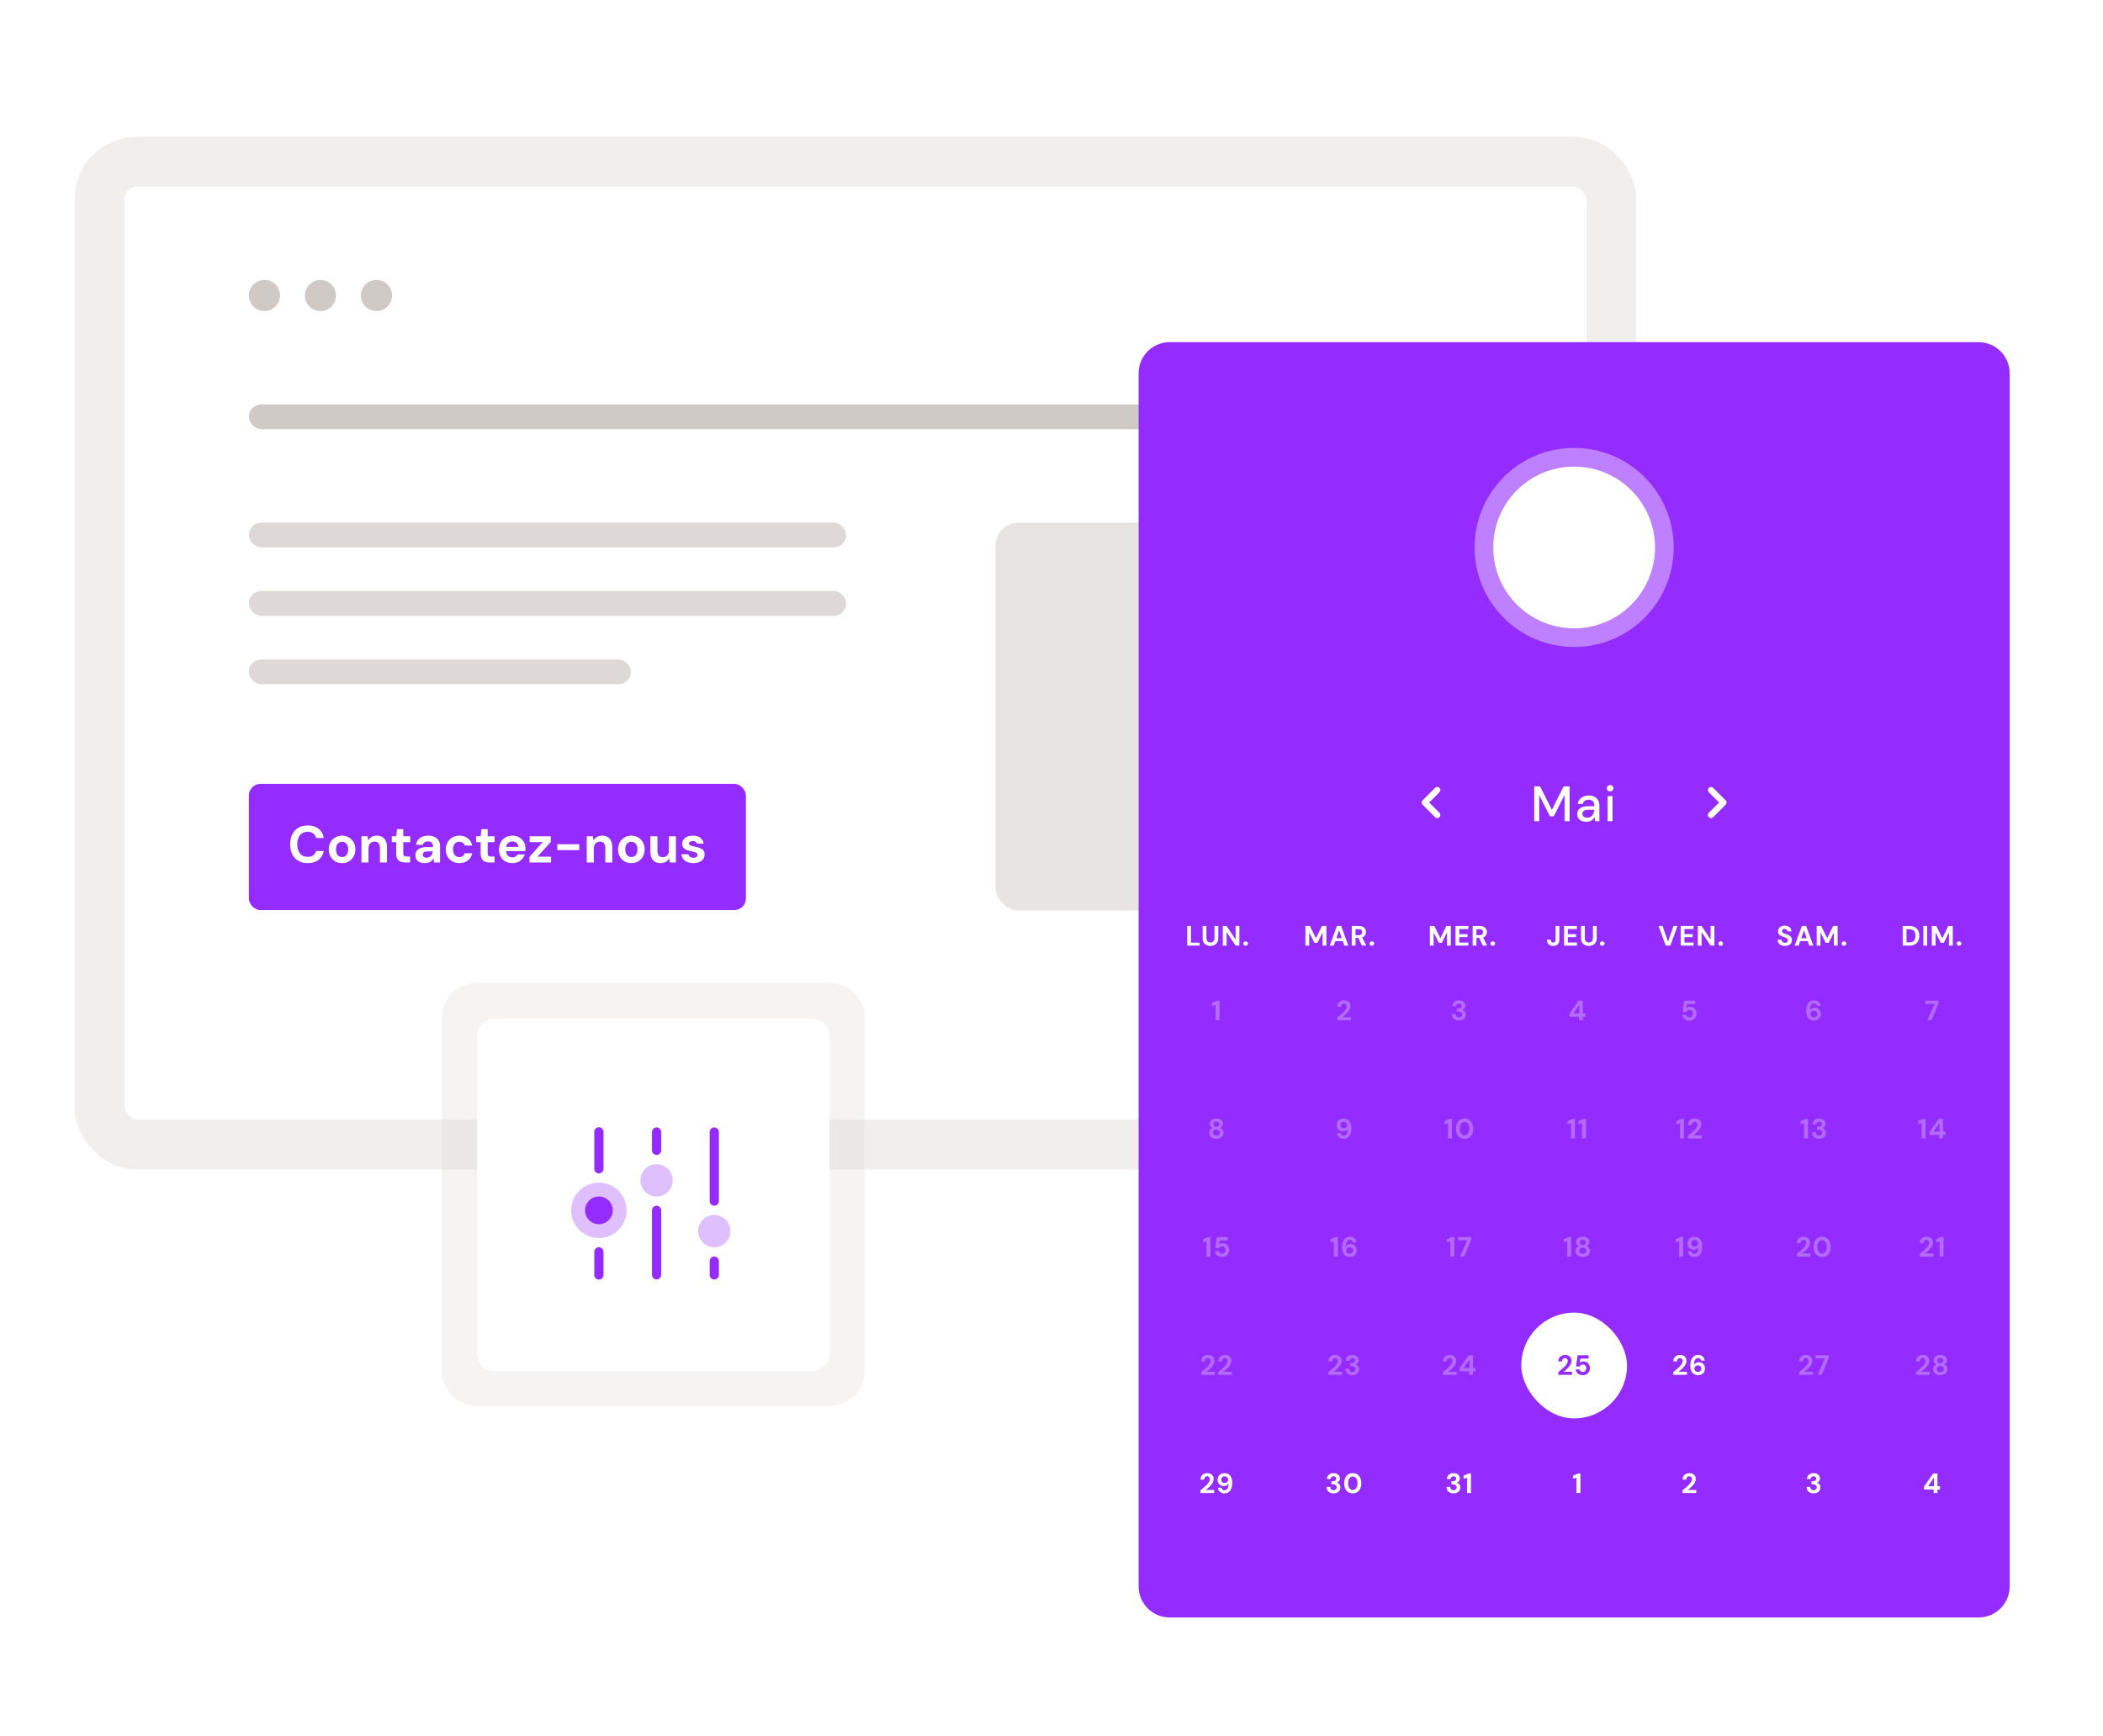 <svg width="338" height="279" viewBox="0 0 338 279" fill="none" xmlns="http://www.w3.org/2000/svg">
<g filter="url(#filter0_b_8125_5511)">
<rect x="20" y="30" width="235" height="150" rx="2" fill="white"/>
<rect x="16" y="26" width="243" height="158" rx="6" stroke="#D0CAC6" stroke-opacity="0.3" stroke-width="8"/>
</g>
<rect x="40" y="84" width="96" height="4" rx="2" fill="#D0CAC6" fill-opacity="0.7"/>
<rect x="40" y="95" width="96" height="4" rx="2" fill="#D0CAC6" fill-opacity="0.7"/>
<rect x="40" y="106" width="61.385" height="4" rx="2" fill="#D0CAC6" fill-opacity="0.7"/>
<path fill-rule="evenodd" clip-rule="evenodd" d="M45 47.5C45 48.163 44.737 48.799 44.268 49.268C43.799 49.737 43.163 50 42.5 50C41.837 50 41.201 49.737 40.732 49.268C40.263 48.799 40 48.163 40 47.5C40 46.837 40.263 46.201 40.732 45.732C41.201 45.263 41.837 45 42.5 45C43.163 45 43.799 45.263 44.268 45.732C44.737 46.201 45 46.837 45 47.5ZM54.001 47.5C54.001 48.163 53.738 48.799 53.269 49.268C52.8 49.737 52.164 50 51.501 50C50.838 50 50.202 49.737 49.733 49.268C49.264 48.799 49.001 48.163 49.001 47.5C49.001 46.837 49.264 46.201 49.733 45.732C50.202 45.263 50.838 45 51.501 45C52.164 45 52.8 45.263 53.269 45.732C53.738 46.201 54.001 46.837 54.001 47.5ZM60.501 50C61.164 50 61.8 49.737 62.269 49.268C62.738 48.799 63.001 48.163 63.001 47.5C63.001 46.837 62.738 46.201 62.269 45.732C61.8 45.263 61.164 45 60.501 45C59.838 45 59.202 45.263 58.733 45.732C58.264 46.201 58.001 46.837 58.001 47.5C58.001 48.163 58.264 48.799 58.733 49.268C59.202 49.737 59.838 50 60.501 50Z" fill="#D0CAC6"/>
<rect x="160" y="84" width="74.833" height="62.361" rx="3.68" fill="#E7E4E2"/>
<path d="M206.155 123.207H189.055C188.3 123.207 187.823 122.395 188.191 121.736L193.215 112.742C193.574 112.099 194.485 112.06 194.898 112.67L198.969 118.687L202.17 115.412C202.637 114.935 203.433 115.048 203.748 115.636L207.026 121.751C207.379 122.41 206.902 123.207 206.155 123.207Z" fill="#D0CAC6"/>
<path d="M199.236 109.363C199.236 108.271 200.122 107.385 201.214 107.385C202.306 107.385 203.192 108.271 203.192 109.363C203.192 110.456 202.306 111.341 201.214 111.341C200.122 111.341 199.236 110.456 199.236 109.363Z" fill="#D0CAC6"/>
<rect x="40" y="65" width="195" height="4" rx="2" fill="#D0CAC6"/>
<rect x="40" y="126" width="79.888" height="20.296" rx="1.873" fill="#942BFF"/>
<path d="M49.451 138.745C48.865 138.745 48.36 138.62 47.936 138.369C47.517 138.112 47.193 137.757 46.964 137.305C46.741 136.848 46.629 136.32 46.629 135.723C46.629 135.125 46.741 134.598 46.964 134.14C47.193 133.682 47.517 133.325 47.936 133.068C48.36 132.812 48.865 132.683 49.451 132.683C50.16 132.683 50.741 132.859 51.193 133.211C51.645 133.562 51.927 134.059 52.038 134.701H50.808C50.735 134.389 50.581 134.146 50.347 133.973C50.118 133.794 49.817 133.705 49.443 133.705C49.097 133.705 48.798 133.788 48.547 133.956C48.301 134.118 48.111 134.349 47.977 134.651C47.843 134.947 47.776 135.304 47.776 135.723C47.776 136.136 47.843 136.493 47.977 136.795C48.111 137.096 48.301 137.328 48.547 137.489C48.798 137.651 49.097 137.732 49.443 137.732C49.817 137.732 50.118 137.651 50.347 137.489C50.576 137.322 50.727 137.09 50.799 136.795H52.038C51.927 137.403 51.645 137.88 51.193 138.226C50.741 138.572 50.16 138.745 49.451 138.745ZM54.971 138.745C54.57 138.745 54.207 138.653 53.883 138.469C53.565 138.279 53.311 138.02 53.121 137.69C52.937 137.356 52.845 136.973 52.845 136.543C52.845 136.102 52.937 135.717 53.121 135.388C53.311 135.053 53.568 134.793 53.891 134.609C54.215 134.419 54.578 134.324 54.98 134.324C55.387 134.324 55.75 134.419 56.069 134.609C56.392 134.793 56.646 135.053 56.83 135.388C57.02 135.717 57.115 136.1 57.115 136.535C57.115 136.97 57.02 137.356 56.83 137.69C56.646 138.02 56.392 138.279 56.069 138.469C55.745 138.653 55.379 138.745 54.971 138.745ZM54.971 137.766C55.161 137.766 55.329 137.721 55.474 137.632C55.625 137.543 55.742 137.406 55.826 137.222C55.915 137.037 55.96 136.808 55.96 136.535C55.96 136.261 55.915 136.035 55.826 135.857C55.742 135.672 55.625 135.536 55.474 135.446C55.329 135.351 55.164 135.304 54.98 135.304C54.801 135.304 54.637 135.351 54.486 135.446C54.335 135.536 54.215 135.672 54.126 135.857C54.042 136.035 54 136.261 54 136.535C54 136.808 54.042 137.037 54.126 137.222C54.215 137.406 54.332 137.543 54.477 137.632C54.628 137.721 54.793 137.766 54.971 137.766ZM58.089 138.645V134.425H59.086L59.17 135.111C59.298 134.877 59.479 134.687 59.714 134.542C59.954 134.397 60.239 134.324 60.568 134.324C60.92 134.324 61.215 134.397 61.456 134.542C61.696 134.687 61.877 134.899 62 135.178C62.128 135.458 62.192 135.801 62.192 136.208V138.645H61.07V136.317C61.07 135.982 60.998 135.726 60.853 135.547C60.713 135.368 60.495 135.279 60.2 135.279C60.01 135.279 59.839 135.324 59.689 135.413C59.544 135.502 59.429 135.631 59.345 135.798C59.262 135.96 59.22 136.158 59.22 136.393V138.645H58.089ZM65.158 138.645C64.862 138.645 64.603 138.6 64.379 138.511C64.162 138.416 63.991 138.263 63.869 138.051C63.746 137.833 63.684 137.537 63.684 137.163V135.371H62.964V134.425H63.684L63.81 133.278H64.815V134.425H65.928V135.371H64.815V137.18C64.815 137.369 64.857 137.501 64.94 137.573C65.024 137.646 65.166 137.682 65.367 137.682H65.92V138.645H65.158ZM68.303 138.745C67.952 138.745 67.661 138.69 67.432 138.578C67.204 138.461 67.033 138.307 66.922 138.117C66.816 137.922 66.763 137.707 66.763 137.473C66.763 137.216 66.827 136.99 66.955 136.795C67.089 136.599 67.287 136.446 67.55 136.334C67.818 136.222 68.153 136.167 68.555 136.167H69.601C69.601 135.96 69.573 135.79 69.517 135.656C69.462 135.516 69.375 135.413 69.258 135.346C69.141 135.279 68.984 135.245 68.789 135.245C68.577 135.245 68.395 135.293 68.245 135.388C68.1 135.477 68.01 135.617 67.977 135.806H66.88C66.908 135.505 67.005 135.245 67.173 135.028C67.346 134.804 67.572 134.631 67.851 134.509C68.136 134.386 68.451 134.324 68.797 134.324C69.194 134.324 69.537 134.391 69.827 134.525C70.118 134.659 70.341 134.852 70.497 135.103C70.653 135.354 70.731 135.664 70.731 136.033V138.645H69.777L69.651 138C69.59 138.112 69.517 138.212 69.434 138.302C69.35 138.391 69.252 138.469 69.141 138.536C69.029 138.603 68.903 138.653 68.764 138.687C68.624 138.726 68.471 138.745 68.303 138.745ZM68.571 137.875C68.716 137.875 68.845 137.85 68.956 137.799C69.074 137.743 69.174 137.671 69.258 137.582C69.342 137.487 69.406 137.381 69.45 137.263C69.501 137.141 69.534 137.009 69.551 136.87V136.861H68.688C68.515 136.861 68.373 136.884 68.261 136.928C68.155 136.968 68.077 137.026 68.027 137.104C67.977 137.182 67.952 137.272 67.952 137.372C67.952 137.484 67.977 137.576 68.027 137.649C68.077 137.721 68.15 137.777 68.245 137.816C68.34 137.855 68.448 137.875 68.571 137.875ZM73.829 138.745C73.405 138.745 73.028 138.651 72.699 138.461C72.369 138.271 72.113 138.011 71.928 137.682C71.744 137.353 71.652 136.976 71.652 136.552C71.652 136.116 71.744 135.734 71.928 135.405C72.113 135.07 72.369 134.807 72.699 134.617C73.028 134.422 73.405 134.324 73.829 134.324C74.371 134.324 74.826 134.467 75.194 134.751C75.562 135.036 75.797 135.427 75.897 135.924H74.7C74.65 135.728 74.544 135.575 74.382 135.463C74.225 135.351 74.038 135.296 73.821 135.296C73.625 135.296 73.45 135.346 73.293 135.446C73.142 135.541 73.022 135.684 72.933 135.873C72.85 136.058 72.808 136.278 72.808 136.535C72.808 136.73 72.833 136.906 72.883 137.062C72.933 137.213 73.003 137.344 73.092 137.456C73.182 137.562 73.288 137.643 73.41 137.699C73.539 137.755 73.676 137.783 73.821 137.783C73.966 137.783 74.097 137.757 74.214 137.707C74.337 137.657 74.44 137.587 74.524 137.498C74.608 137.403 74.666 137.289 74.7 137.155H75.897C75.797 137.64 75.56 138.028 75.186 138.318C74.817 138.603 74.365 138.745 73.829 138.745ZM78.724 138.645C78.428 138.645 78.168 138.6 77.945 138.511C77.728 138.416 77.557 138.263 77.434 138.051C77.312 137.833 77.25 137.537 77.25 137.163V135.371H76.53V134.425H77.25L77.376 133.278H78.381V134.425H79.494V135.371H78.381V137.18C78.381 137.369 78.422 137.501 78.506 137.573C78.59 137.646 78.732 137.682 78.933 137.682H79.486V138.645H78.724ZM82.366 138.745C81.941 138.745 81.565 138.656 81.235 138.478C80.912 138.293 80.657 138.039 80.473 137.716C80.295 137.386 80.205 137.007 80.205 136.577C80.205 136.136 80.295 135.748 80.473 135.413C80.652 135.072 80.903 134.807 81.227 134.617C81.556 134.422 81.936 134.324 82.366 134.324C82.784 134.324 83.15 134.416 83.463 134.601C83.775 134.785 84.018 135.033 84.191 135.346C84.364 135.659 84.451 136.013 84.451 136.409C84.451 136.465 84.451 136.529 84.451 136.602C84.451 136.669 84.445 136.739 84.434 136.811H81.009V136.125H83.312C83.295 135.851 83.197 135.636 83.019 135.48C82.846 135.324 82.628 135.245 82.366 135.245C82.176 135.245 82 135.29 81.838 135.379C81.676 135.463 81.548 135.594 81.453 135.773C81.364 135.952 81.319 136.178 81.319 136.451V136.694C81.319 136.923 81.361 137.124 81.445 137.297C81.534 137.464 81.657 137.596 81.813 137.69C81.969 137.78 82.151 137.824 82.357 137.824C82.564 137.824 82.734 137.78 82.868 137.69C83.008 137.601 83.111 137.487 83.178 137.347H84.333C84.255 137.61 84.124 137.847 83.94 138.059C83.756 138.271 83.53 138.438 83.262 138.561C82.994 138.684 82.695 138.745 82.366 138.745ZM85.1 138.645V137.741L87.227 135.363H85.125V134.425H88.525V135.338L86.381 137.707H88.567V138.645H85.1ZM89.573 136.652V135.706H93.107V136.652H89.573ZM94.306 138.645V134.425H95.302L95.386 135.111C95.514 134.877 95.696 134.687 95.93 134.542C96.17 134.397 96.455 134.324 96.784 134.324C97.136 134.324 97.432 134.397 97.672 134.542C97.912 134.687 98.093 134.899 98.216 135.178C98.345 135.458 98.409 135.801 98.409 136.208V138.645H97.287V136.317C97.287 135.982 97.214 135.726 97.069 135.547C96.93 135.368 96.712 135.279 96.416 135.279C96.226 135.279 96.056 135.324 95.905 135.413C95.76 135.502 95.646 135.631 95.562 135.798C95.478 135.96 95.436 136.158 95.436 136.393V138.645H94.306ZM101.467 138.745C101.065 138.745 100.702 138.653 100.378 138.469C100.06 138.279 99.806 138.02 99.616 137.69C99.432 137.356 99.34 136.973 99.34 136.543C99.34 136.102 99.432 135.717 99.616 135.388C99.806 135.053 100.063 134.793 100.386 134.609C100.71 134.419 101.073 134.324 101.475 134.324C101.883 134.324 102.245 134.419 102.564 134.609C102.887 134.793 103.141 135.053 103.326 135.388C103.515 135.717 103.61 136.1 103.61 136.535C103.61 136.97 103.515 137.356 103.326 137.69C103.141 138.02 102.887 138.279 102.564 138.469C102.24 138.653 101.874 138.745 101.467 138.745ZM101.467 137.766C101.656 137.766 101.824 137.721 101.969 137.632C102.12 137.543 102.237 137.406 102.321 137.222C102.41 137.037 102.455 136.808 102.455 136.535C102.455 136.261 102.41 136.035 102.321 135.857C102.237 135.672 102.12 135.536 101.969 135.446C101.824 135.351 101.659 135.304 101.475 135.304C101.296 135.304 101.132 135.351 100.981 135.446C100.83 135.536 100.71 135.672 100.621 135.857C100.537 136.035 100.495 136.261 100.495 136.535C100.495 136.808 100.537 137.037 100.621 137.222C100.71 137.406 100.827 137.543 100.973 137.632C101.123 137.721 101.288 137.766 101.467 137.766ZM106.159 138.745C105.818 138.745 105.525 138.676 105.279 138.536C105.039 138.391 104.855 138.182 104.727 137.908C104.598 137.629 104.534 137.286 104.534 136.878V134.425H105.665V136.761C105.665 137.102 105.734 137.358 105.874 137.531C106.019 137.704 106.24 137.791 106.535 137.791C106.725 137.791 106.893 137.749 107.038 137.665C107.183 137.576 107.297 137.45 107.381 137.289C107.471 137.121 107.515 136.917 107.515 136.677V134.425H108.637V138.645H107.649L107.557 137.958C107.434 138.198 107.253 138.391 107.013 138.536C106.773 138.676 106.488 138.745 106.159 138.745ZM111.469 138.745C111.084 138.745 110.749 138.684 110.464 138.561C110.18 138.438 109.956 138.268 109.794 138.051C109.633 137.833 109.54 137.587 109.518 137.314H110.64C110.668 137.42 110.716 137.517 110.783 137.607C110.85 137.69 110.939 137.757 111.05 137.808C111.162 137.858 111.296 137.883 111.452 137.883C111.603 137.883 111.726 137.864 111.821 137.824C111.916 137.78 111.986 137.721 112.03 137.649C112.08 137.576 112.106 137.501 112.106 137.423C112.106 137.305 112.072 137.216 112.005 137.155C111.938 137.088 111.84 137.035 111.712 136.995C111.584 136.956 111.427 136.917 111.243 136.878C111.042 136.839 110.844 136.792 110.649 136.736C110.459 136.674 110.289 136.599 110.138 136.51C109.987 136.42 109.867 136.306 109.778 136.167C109.688 136.027 109.644 135.854 109.644 135.647C109.644 135.396 109.711 135.173 109.845 134.977C109.979 134.777 110.174 134.617 110.431 134.5C110.688 134.383 110.997 134.324 111.36 134.324C111.868 134.324 112.27 134.439 112.566 134.668C112.862 134.897 113.038 135.212 113.094 135.614H112.03C111.997 135.485 111.921 135.385 111.804 135.312C111.692 135.234 111.542 135.195 111.352 135.195C111.151 135.195 110.997 135.231 110.891 135.304C110.785 135.377 110.732 135.472 110.732 135.589C110.732 135.667 110.766 135.737 110.833 135.798C110.905 135.859 111.006 135.913 111.134 135.957C111.263 135.996 111.419 136.035 111.603 136.074C111.927 136.141 112.212 136.22 112.457 136.309C112.703 136.393 112.895 136.515 113.035 136.677C113.175 136.834 113.244 137.062 113.244 137.364C113.244 137.632 113.172 137.872 113.027 138.084C112.881 138.291 112.675 138.452 112.407 138.57C112.145 138.687 111.832 138.745 111.469 138.745Z" fill="white"/>
<path d="M183 60C183 57.239 185.239 55 188 55H318C320.761 55 323 57.239 323 60V255C323 257.761 320.761 260 318 260H188C185.239 260 183 257.761 183 255V60Z" fill="#942BFF"/>
<circle opacity="0.4" cx="253" cy="88" r="16" fill="white"/>
<circle cx="253" cy="88" r="13" fill="white"/>
<path d="M190.811 152V148.85H191.418V151.527H192.8V152H190.811ZM194.538 152.054C194.307 152.054 194.097 152.007 193.908 151.914C193.719 151.821 193.569 151.682 193.458 151.496C193.347 151.31 193.292 151.073 193.292 150.785V148.85H193.899V150.789C193.899 150.945 193.925 151.077 193.976 151.185C194.027 151.29 194.1 151.368 194.196 151.419C194.295 151.47 194.412 151.496 194.547 151.496C194.685 151.496 194.802 151.47 194.898 151.419C194.997 151.368 195.072 151.29 195.123 151.185C195.174 151.077 195.2 150.945 195.2 150.789V148.85H195.807V150.785C195.807 151.073 195.75 151.31 195.636 151.496C195.522 151.682 195.368 151.821 195.173 151.914C194.981 152.007 194.769 152.054 194.538 152.054ZM196.534 152V148.85H197.142L198.591 151.023V148.85H199.198V152H198.591L197.142 149.831V152H196.534ZM200.208 152.023C200.094 152.023 200.003 151.989 199.934 151.923C199.865 151.854 199.83 151.77 199.83 151.671C199.83 151.572 199.865 151.49 199.934 151.424C200.003 151.355 200.094 151.32 200.208 151.32C200.316 151.32 200.405 151.355 200.474 151.424C200.543 151.49 200.577 151.572 200.577 151.671C200.577 151.77 200.543 151.854 200.474 151.923C200.405 151.989 200.316 152.023 200.208 152.023Z" fill="white"/>
<path d="M209.811 152V148.85H210.535L211.498 150.816L212.452 148.85H213.177V152H212.569V149.885L211.737 151.559H211.255L210.418 149.885V152H209.811ZM213.72 152L214.872 148.85H215.56L216.708 152H216.064L215.214 149.543L214.359 152H213.72ZM214.228 151.284L214.39 150.812H215.992L216.15 151.284H214.228ZM217.257 152V148.85H218.431C218.686 148.85 218.896 148.893 219.061 148.98C219.226 149.067 219.349 149.184 219.43 149.331C219.511 149.475 219.552 149.636 219.552 149.813C219.552 149.981 219.513 150.138 219.435 150.285C219.357 150.429 219.234 150.546 219.066 150.636C218.901 150.723 218.688 150.767 218.427 150.767H217.864V152H217.257ZM218.89 152L218.242 150.614H218.899L219.583 152H218.89ZM217.864 150.326H218.395C218.578 150.326 218.713 150.281 218.8 150.191C218.887 150.101 218.931 149.982 218.931 149.835C218.931 149.688 218.887 149.573 218.8 149.489C218.716 149.402 218.581 149.358 218.395 149.358H217.864V150.326ZM220.492 152.023C220.378 152.023 220.286 151.989 220.217 151.923C220.148 151.854 220.114 151.77 220.114 151.671C220.114 151.572 220.148 151.49 220.217 151.424C220.286 151.355 220.378 151.32 220.492 151.32C220.6 151.32 220.688 151.355 220.757 151.424C220.826 151.49 220.861 151.572 220.861 151.671C220.861 151.77 220.826 151.854 220.757 151.923C220.688 151.989 220.6 152.023 220.492 152.023Z" fill="white"/>
<path d="M229.811 152V148.85H230.535L231.498 150.816L232.452 148.85H233.177V152H232.569V149.885L231.737 151.559H231.255L230.418 149.885V152H229.811ZM233.931 152V148.85H236.001V149.34H234.539V150.164H235.866V150.636H234.539V151.509H236.001V152H233.931ZM236.69 152V148.85H237.864C238.119 148.85 238.329 148.893 238.494 148.98C238.659 149.067 238.782 149.184 238.863 149.331C238.944 149.475 238.985 149.636 238.985 149.813C238.985 149.981 238.946 150.138 238.868 150.285C238.79 150.429 238.667 150.546 238.499 150.636C238.334 150.723 238.121 150.767 237.86 150.767H237.297V152H236.69ZM238.323 152L237.675 150.614H238.332L239.016 152H238.323ZM237.297 150.326H237.828C238.011 150.326 238.146 150.281 238.233 150.191C238.32 150.101 238.364 149.982 238.364 149.835C238.364 149.688 238.32 149.573 238.233 149.489C238.149 149.402 238.014 149.358 237.828 149.358H237.297V150.326ZM239.925 152.023C239.811 152.023 239.719 151.989 239.65 151.923C239.581 151.854 239.547 151.77 239.547 151.671C239.547 151.572 239.581 151.49 239.65 151.424C239.719 151.355 239.811 151.32 239.925 151.32C240.033 151.32 240.121 151.355 240.19 151.424C240.259 151.49 240.294 151.572 240.294 151.671C240.294 151.77 240.259 151.854 240.19 151.923C240.121 151.989 240.033 152.023 239.925 152.023Z" fill="white"/>
<path d="M249.652 152.054C249.448 152.054 249.268 152.015 249.112 151.937C248.959 151.859 248.841 151.745 248.757 151.595C248.673 151.442 248.631 151.257 248.631 151.041H249.238C249.238 151.137 249.252 151.221 249.279 151.293C249.309 151.362 249.352 151.416 249.409 151.455C249.469 151.491 249.546 151.509 249.639 151.509C249.729 151.509 249.801 151.493 249.855 151.46C249.912 151.424 249.952 151.374 249.976 151.311C250.003 151.245 250.017 151.167 250.017 151.077V148.85H250.624V151.077C250.624 151.392 250.536 151.634 250.359 151.802C250.185 151.97 249.949 152.054 249.652 152.054ZM251.38 152V148.85H253.45V149.34H251.988V150.164H253.315V150.636H251.988V151.509H253.45V152H251.38ZM255.358 152.054C255.127 152.054 254.917 152.007 254.728 151.914C254.539 151.821 254.389 151.682 254.278 151.496C254.167 151.31 254.112 151.073 254.112 150.785V148.85H254.719V150.789C254.719 150.945 254.745 151.077 254.796 151.185C254.847 151.29 254.92 151.368 255.016 151.419C255.115 151.47 255.232 151.496 255.367 151.496C255.505 151.496 255.622 151.47 255.718 151.419C255.817 151.368 255.892 151.29 255.943 151.185C255.994 151.077 256.02 150.945 256.02 150.789V148.85H256.627V150.785C256.627 151.073 256.57 151.31 256.456 151.496C256.342 151.682 256.188 151.821 255.993 151.914C255.801 152.007 255.589 152.054 255.358 152.054ZM257.527 152.023C257.413 152.023 257.322 151.989 257.253 151.923C257.184 151.854 257.149 151.77 257.149 151.671C257.149 151.572 257.184 151.49 257.253 151.424C257.322 151.355 257.413 151.32 257.527 151.32C257.635 151.32 257.724 151.355 257.793 151.424C257.862 151.49 257.896 151.572 257.896 151.671C257.896 151.77 257.862 151.854 257.793 151.923C257.724 151.989 257.635 152.023 257.527 152.023Z" fill="white"/>
<path d="M267.715 152L266.568 148.85H267.216L268.089 151.379L268.966 148.85H269.61L268.462 152H267.715ZM270.123 152V148.85H272.193V149.34H270.73V150.164H272.058V150.636H270.73V151.509H272.193V152H270.123ZM272.881 152V148.85H273.489L274.938 151.023V148.85H275.545V152H274.938L273.489 149.831V152H272.881ZM276.556 152.023C276.442 152.023 276.35 151.989 276.281 151.923C276.212 151.854 276.178 151.77 276.178 151.671C276.178 151.572 276.212 151.49 276.281 151.424C276.35 151.355 276.442 151.32 276.556 151.32C276.664 151.32 276.752 151.355 276.821 151.424C276.89 151.49 276.925 151.572 276.925 151.671C276.925 151.77 276.89 151.854 276.821 151.923C276.752 151.989 276.664 152.023 276.556 152.023Z" fill="white"/>
<path d="M286.895 152.054C286.667 152.054 286.463 152.015 286.283 151.937C286.106 151.859 285.965 151.745 285.86 151.595C285.758 151.445 285.706 151.263 285.703 151.05H286.346C286.349 151.143 286.373 151.227 286.418 151.302C286.463 151.377 286.525 151.437 286.603 151.482C286.684 151.524 286.78 151.545 286.891 151.545C286.987 151.545 287.069 151.53 287.138 151.5C287.21 151.467 287.266 151.422 287.305 151.365C287.344 151.308 287.363 151.241 287.363 151.163C287.363 151.073 287.341 150.998 287.296 150.938C287.254 150.878 287.194 150.827 287.116 150.785C287.041 150.743 286.952 150.705 286.85 150.672C286.751 150.636 286.646 150.599 286.535 150.56C286.286 150.479 286.096 150.371 285.964 150.236C285.835 150.101 285.77 149.922 285.77 149.7C285.77 149.511 285.815 149.349 285.905 149.214C285.998 149.079 286.126 148.976 286.288 148.904C286.45 148.832 286.634 148.796 286.841 148.796C287.054 148.796 287.24 148.833 287.399 148.908C287.561 148.98 287.689 149.085 287.782 149.223C287.878 149.361 287.927 149.523 287.93 149.709H287.282C287.279 149.64 287.258 149.576 287.219 149.516C287.183 149.453 287.132 149.403 287.066 149.367C287 149.328 286.922 149.309 286.832 149.309C286.754 149.306 286.682 149.318 286.616 149.345C286.553 149.372 286.502 149.412 286.463 149.466C286.427 149.517 286.409 149.582 286.409 149.66C286.409 149.735 286.427 149.798 286.463 149.849C286.502 149.9 286.555 149.945 286.621 149.984C286.687 150.02 286.765 150.054 286.855 150.087C286.945 150.117 287.042 150.149 287.147 150.182C287.303 150.236 287.447 150.3 287.579 150.375C287.711 150.447 287.816 150.542 287.894 150.659C287.972 150.776 288.011 150.93 288.011 151.122C288.011 151.287 287.968 151.44 287.881 151.581C287.794 151.722 287.668 151.836 287.503 151.923C287.341 152.01 287.138 152.054 286.895 152.054ZM288.45 152L289.602 148.85H290.29L291.438 152H290.794L289.944 149.543L289.089 152H288.45ZM288.958 151.284L289.12 150.812H290.722L290.88 151.284H288.958ZM291.987 152V148.85H292.711L293.674 150.816L294.628 148.85H295.353V152H294.745V149.885L293.913 151.559H293.431L292.594 149.885V152H291.987ZM296.369 152.023C296.255 152.023 296.163 151.989 296.094 151.923C296.025 151.854 295.991 151.77 295.991 151.671C295.991 151.572 296.025 151.49 296.094 151.424C296.163 151.355 296.255 151.32 296.369 151.32C296.477 151.32 296.565 151.355 296.634 151.424C296.703 151.49 296.738 151.572 296.738 151.671C296.738 151.77 296.703 151.854 296.634 151.923C296.565 151.989 296.477 152.023 296.369 152.023Z" fill="white"/>
<path d="M305.811 152V148.85H306.864C307.23 148.85 307.531 148.916 307.768 149.048C308.008 149.177 308.185 149.36 308.299 149.597C308.416 149.831 308.475 150.107 308.475 150.425C308.475 150.743 308.416 151.02 308.299 151.257C308.185 151.491 308.01 151.674 307.772 151.806C307.536 151.935 307.233 152 306.864 152H305.811ZM306.418 151.478H306.832C307.09 151.478 307.293 151.436 307.44 151.352C307.59 151.268 307.696 151.148 307.759 150.992C307.822 150.833 307.854 150.644 307.854 150.425C307.854 150.203 307.822 150.014 307.759 149.858C307.696 149.699 307.59 149.577 307.44 149.493C307.293 149.409 307.09 149.367 306.832 149.367H306.418V151.478ZM309.127 152V148.85H309.735V152H309.127ZM310.488 152V148.85H311.213L312.176 150.816L313.13 148.85H313.854V152H313.247V149.885L312.414 151.559H311.933L311.096 149.885V152H310.488ZM314.87 152.023C314.756 152.023 314.665 151.989 314.596 151.923C314.527 151.854 314.492 151.77 314.492 151.671C314.492 151.572 314.527 151.49 314.596 151.424C314.665 151.355 314.756 151.32 314.87 151.32C314.978 151.32 315.067 151.355 315.136 151.424C315.205 151.49 315.239 151.572 315.239 151.671C315.239 151.77 315.205 151.854 315.136 151.923C315.067 151.989 314.978 152.023 314.87 152.023Z" fill="white"/>
<path opacity="0.3" d="M195.378 164V161.547L194.82 161.696V161.21L195.639 160.85H196.008V164H195.378Z" fill="white"/>
<path opacity="0.3" d="M195.498 183.054C195.282 183.054 195.087 183.015 194.913 182.937C194.739 182.859 194.601 182.749 194.499 182.608C194.397 182.467 194.346 182.304 194.346 182.118C194.346 181.989 194.367 181.872 194.409 181.767C194.454 181.662 194.516 181.569 194.594 181.488C194.672 181.407 194.765 181.345 194.873 181.303C194.738 181.24 194.628 181.15 194.544 181.033C194.463 180.916 194.423 180.784 194.423 180.637C194.423 180.49 194.463 180.352 194.544 180.223C194.625 180.094 194.745 179.991 194.904 179.913C195.063 179.835 195.261 179.796 195.498 179.796C195.735 179.796 195.933 179.835 196.092 179.913C196.251 179.991 196.371 180.094 196.452 180.223C196.533 180.352 196.574 180.49 196.574 180.637C196.574 180.781 196.532 180.913 196.448 181.033C196.367 181.15 196.259 181.24 196.124 181.303C196.232 181.348 196.325 181.411 196.403 181.492C196.484 181.57 196.545 181.662 196.587 181.767C196.632 181.872 196.655 181.989 196.655 182.118C196.655 182.304 196.602 182.467 196.497 182.608C196.395 182.749 196.257 182.859 196.083 182.937C195.909 183.015 195.714 183.054 195.498 183.054ZM195.498 182.545C195.684 182.545 195.824 182.5 195.917 182.41C196.01 182.32 196.056 182.206 196.056 182.068C196.056 181.915 196.007 181.795 195.908 181.708C195.812 181.618 195.675 181.573 195.498 181.573C195.324 181.573 195.186 181.618 195.084 181.708C194.985 181.795 194.936 181.915 194.936 182.068C194.936 182.206 194.984 182.32 195.08 182.41C195.176 182.5 195.315 182.545 195.498 182.545ZM195.498 181.128C195.651 181.128 195.768 181.089 195.849 181.011C195.933 180.933 195.975 180.832 195.975 180.709C195.975 180.577 195.933 180.475 195.849 180.403C195.768 180.328 195.651 180.291 195.498 180.291C195.348 180.291 195.231 180.328 195.147 180.403C195.063 180.475 195.021 180.579 195.021 180.714C195.021 180.834 195.063 180.933 195.147 181.011C195.231 181.089 195.348 181.128 195.498 181.128Z" fill="white"/>
<path opacity="0.3" d="M193.911 202V199.547L193.353 199.696V199.21L194.172 198.85H194.541V202H193.911ZM196.423 202.054C196.195 202.054 195.997 202.013 195.829 201.932C195.664 201.851 195.535 201.74 195.442 201.599C195.349 201.458 195.295 201.298 195.28 201.118H195.874C195.895 201.235 195.955 201.334 196.054 201.415C196.153 201.496 196.277 201.536 196.427 201.536C196.535 201.536 196.63 201.509 196.711 201.455C196.792 201.401 196.855 201.329 196.9 201.239C196.945 201.146 196.967 201.041 196.967 200.924C196.967 200.804 196.943 200.701 196.895 200.614C196.85 200.527 196.787 200.459 196.706 200.411C196.628 200.363 196.538 200.339 196.436 200.339C196.307 200.339 196.196 200.371 196.103 200.434C196.013 200.494 195.949 200.567 195.91 200.654H195.32L195.581 198.85H197.35V199.381H196.031L195.901 200.083C195.967 200.014 196.055 199.957 196.166 199.912C196.277 199.867 196.402 199.844 196.54 199.844C196.711 199.844 196.859 199.874 196.985 199.934C197.111 199.994 197.216 200.075 197.3 200.177C197.384 200.276 197.447 200.39 197.489 200.519C197.531 200.645 197.552 200.779 197.552 200.92C197.552 201.085 197.524 201.236 197.467 201.374C197.413 201.512 197.335 201.632 197.233 201.734C197.134 201.836 197.015 201.916 196.877 201.973C196.742 202.027 196.591 202.054 196.423 202.054Z" fill="white"/>
<path opacity="0.3" d="M193.06 221V220.554C193.252 220.401 193.438 220.248 193.618 220.095C193.801 219.942 193.965 219.791 194.109 219.641C194.253 219.488 194.367 219.339 194.451 219.195C194.535 219.051 194.577 218.912 194.577 218.777C194.577 218.693 194.562 218.616 194.532 218.547C194.502 218.475 194.454 218.418 194.388 218.376C194.325 218.331 194.241 218.309 194.136 218.309C194.031 218.309 193.942 218.333 193.87 218.381C193.798 218.429 193.744 218.493 193.708 218.574C193.672 218.652 193.654 218.741 193.654 218.84H193.065C193.074 218.609 193.126 218.415 193.222 218.259C193.318 218.103 193.447 217.988 193.609 217.913C193.771 217.835 193.953 217.796 194.154 217.796C194.376 217.796 194.563 217.838 194.716 217.922C194.869 218.003 194.985 218.114 195.063 218.255C195.144 218.396 195.184 218.558 195.184 218.741C195.184 218.879 195.159 219.014 195.108 219.146C195.06 219.278 194.991 219.407 194.901 219.533C194.814 219.656 194.715 219.774 194.604 219.888C194.493 220.002 194.377 220.112 194.257 220.217C194.137 220.319 194.02 220.415 193.906 220.505H195.261V221H193.06ZM195.792 221V220.554C195.984 220.401 196.17 220.248 196.35 220.095C196.533 219.942 196.697 219.791 196.841 219.641C196.985 219.488 197.099 219.339 197.183 219.195C197.267 219.051 197.309 218.912 197.309 218.777C197.309 218.693 197.294 218.616 197.264 218.547C197.234 218.475 197.186 218.418 197.12 218.376C197.057 218.331 196.973 218.309 196.868 218.309C196.763 218.309 196.674 218.333 196.602 218.381C196.53 218.429 196.476 218.493 196.44 218.574C196.404 218.652 196.386 218.741 196.386 218.84H195.797C195.806 218.609 195.858 218.415 195.954 218.259C196.05 218.103 196.179 217.988 196.341 217.913C196.503 217.835 196.685 217.796 196.886 217.796C197.108 217.796 197.295 217.838 197.448 217.922C197.601 218.003 197.717 218.114 197.795 218.255C197.876 218.396 197.916 218.558 197.916 218.741C197.916 218.879 197.891 219.014 197.84 219.146C197.792 219.278 197.723 219.407 197.633 219.533C197.546 219.656 197.447 219.774 197.336 219.888C197.225 220.002 197.109 220.112 196.989 220.217C196.869 220.319 196.752 220.415 196.638 220.505H197.993V221H195.792Z" fill="white"/>
<path d="M192.939 240V239.554C193.131 239.401 193.317 239.248 193.497 239.095C193.68 238.942 193.844 238.791 193.988 238.641C194.132 238.488 194.246 238.339 194.33 238.195C194.414 238.051 194.456 237.912 194.456 237.777C194.456 237.693 194.441 237.616 194.411 237.547C194.381 237.475 194.333 237.418 194.267 237.376C194.204 237.331 194.12 237.309 194.015 237.309C193.91 237.309 193.821 237.333 193.749 237.381C193.677 237.429 193.623 237.493 193.587 237.574C193.551 237.652 193.533 237.741 193.533 237.84H192.944C192.953 237.609 193.005 237.415 193.101 237.259C193.197 237.103 193.326 236.988 193.488 236.913C193.65 236.835 193.832 236.796 194.033 236.796C194.255 236.796 194.442 236.838 194.595 236.922C194.748 237.003 194.864 237.114 194.942 237.255C195.023 237.396 195.063 237.558 195.063 237.741C195.063 237.879 195.038 238.014 194.987 238.146C194.939 238.278 194.87 238.407 194.78 238.533C194.693 238.656 194.594 238.774 194.483 238.888C194.372 239.002 194.256 239.112 194.136 239.217C194.016 239.319 193.899 239.415 193.785 239.505H195.14V240H192.939ZM196.806 240.054C196.587 240.054 196.401 240.012 196.248 239.928C196.095 239.841 195.977 239.728 195.893 239.59C195.812 239.452 195.762 239.304 195.744 239.145H196.311C196.338 239.277 196.394 239.379 196.478 239.451C196.565 239.52 196.677 239.554 196.815 239.554C196.944 239.554 197.055 239.517 197.148 239.442C197.244 239.364 197.319 239.248 197.373 239.095C197.427 238.939 197.457 238.747 197.463 238.519C197.463 238.51 197.463 238.501 197.463 238.492C197.463 238.483 197.463 238.476 197.463 238.47C197.421 238.548 197.36 238.62 197.279 238.686C197.198 238.749 197.106 238.798 197.004 238.834C196.905 238.87 196.799 238.888 196.685 238.888C196.514 238.888 196.352 238.846 196.199 238.762C196.046 238.678 195.923 238.56 195.83 238.407C195.737 238.254 195.69 238.072 195.69 237.862C195.69 237.67 195.737 237.493 195.83 237.331C195.923 237.169 196.052 237.04 196.217 236.944C196.382 236.845 196.572 236.796 196.788 236.796C197.028 236.796 197.229 236.839 197.391 236.926C197.553 237.013 197.682 237.13 197.778 237.277C197.877 237.424 197.948 237.589 197.99 237.772C198.035 237.952 198.057 238.135 198.057 238.321C198.057 238.672 198.008 238.978 197.909 239.239C197.813 239.497 197.672 239.698 197.486 239.842C197.3 239.984 197.073 240.054 196.806 240.054ZM196.829 238.375C196.937 238.375 197.031 238.353 197.112 238.308C197.196 238.263 197.262 238.201 197.31 238.123C197.361 238.042 197.387 237.951 197.387 237.849C197.387 237.744 197.361 237.651 197.31 237.57C197.262 237.489 197.196 237.427 197.112 237.385C197.028 237.34 196.932 237.318 196.824 237.318C196.719 237.318 196.625 237.34 196.541 237.385C196.457 237.43 196.391 237.492 196.343 237.57C196.298 237.648 196.275 237.739 196.275 237.844C196.275 237.949 196.298 238.042 196.343 238.123C196.391 238.201 196.457 238.263 196.541 238.308C196.625 238.353 196.721 238.375 196.829 238.375Z" fill="white"/>
<path opacity="0.3" d="M214.926 164V163.554C215.118 163.401 215.304 163.248 215.484 163.095C215.667 162.942 215.831 162.791 215.975 162.641C216.119 162.488 216.233 162.339 216.317 162.195C216.401 162.051 216.443 161.912 216.443 161.777C216.443 161.693 216.428 161.616 216.398 161.547C216.368 161.475 216.32 161.418 216.254 161.376C216.191 161.331 216.107 161.309 216.002 161.309C215.897 161.309 215.808 161.333 215.736 161.381C215.664 161.429 215.61 161.493 215.574 161.574C215.538 161.652 215.52 161.741 215.52 161.84H214.931C214.94 161.609 214.992 161.415 215.088 161.259C215.184 161.103 215.313 160.988 215.475 160.913C215.637 160.835 215.819 160.796 216.02 160.796C216.242 160.796 216.429 160.838 216.582 160.922C216.735 161.003 216.851 161.114 216.929 161.255C217.01 161.396 217.05 161.558 217.05 161.741C217.05 161.879 217.025 162.014 216.974 162.146C216.926 162.278 216.857 162.407 216.767 162.533C216.68 162.656 216.581 162.774 216.47 162.888C216.359 163.002 216.243 163.112 216.123 163.217C216.003 163.319 215.886 163.415 215.772 163.505H217.127V164H214.926Z" fill="white"/>
<path opacity="0.3" d="M215.949 183.054C215.73 183.054 215.544 183.012 215.391 182.928C215.238 182.841 215.119 182.728 215.035 182.59C214.954 182.452 214.905 182.304 214.887 182.145H215.454C215.481 182.277 215.536 182.379 215.62 182.451C215.707 182.52 215.82 182.554 215.958 182.554C216.087 182.554 216.198 182.517 216.291 182.442C216.387 182.364 216.462 182.248 216.516 182.095C216.57 181.939 216.6 181.747 216.606 181.519C216.606 181.51 216.606 181.501 216.606 181.492C216.606 181.483 216.606 181.476 216.606 181.47C216.564 181.548 216.502 181.62 216.421 181.686C216.34 181.749 216.249 181.798 216.147 181.834C216.048 181.87 215.941 181.888 215.827 181.888C215.656 181.888 215.494 181.846 215.341 181.762C215.188 181.678 215.065 181.56 214.972 181.407C214.879 181.254 214.833 181.072 214.833 180.862C214.833 180.67 214.879 180.493 214.972 180.331C215.065 180.169 215.194 180.04 215.359 179.944C215.524 179.845 215.715 179.796 215.931 179.796C216.171 179.796 216.372 179.839 216.534 179.926C216.696 180.013 216.825 180.13 216.921 180.277C217.02 180.424 217.09 180.589 217.132 180.772C217.177 180.952 217.2 181.135 217.2 181.321C217.2 181.672 217.15 181.978 217.051 182.239C216.955 182.497 216.814 182.698 216.628 182.842C216.442 182.984 216.216 183.054 215.949 183.054ZM215.971 181.375C216.079 181.375 216.174 181.353 216.255 181.308C216.339 181.263 216.405 181.201 216.453 181.123C216.504 181.042 216.529 180.951 216.529 180.849C216.529 180.744 216.504 180.651 216.453 180.57C216.405 180.489 216.339 180.427 216.255 180.385C216.171 180.34 216.075 180.318 215.967 180.318C215.862 180.318 215.767 180.34 215.683 180.385C215.599 180.43 215.533 180.492 215.485 180.57C215.44 180.648 215.418 180.739 215.418 180.844C215.418 180.949 215.44 181.042 215.485 181.123C215.533 181.201 215.599 181.263 215.683 181.308C215.767 181.353 215.863 181.375 215.971 181.375Z" fill="white"/>
<path opacity="0.3" d="M214.384 202V199.547L213.826 199.696V199.21L214.645 198.85H215.014V202H214.384ZM216.955 202.054C216.718 202.054 216.517 202.01 216.352 201.923C216.19 201.836 216.06 201.719 215.961 201.572C215.865 201.425 215.794 201.262 215.749 201.082C215.707 200.899 215.686 200.714 215.686 200.528C215.686 200.174 215.736 199.868 215.835 199.61C215.934 199.352 216.076 199.153 216.262 199.012C216.448 198.868 216.673 198.796 216.937 198.796C217.159 198.796 217.347 198.839 217.5 198.926C217.653 199.01 217.771 199.121 217.855 199.259C217.939 199.397 217.989 199.546 218.004 199.705H217.437C217.413 199.573 217.357 199.472 217.27 199.403C217.183 199.331 217.071 199.295 216.933 199.295C216.804 199.295 216.691 199.334 216.595 199.412C216.499 199.49 216.424 199.607 216.37 199.763C216.319 199.919 216.289 200.116 216.28 200.353C216.28 200.356 216.28 200.36 216.28 200.366C216.28 200.372 216.28 200.377 216.28 200.38C216.328 200.299 216.391 200.227 216.469 200.164C216.547 200.101 216.637 200.051 216.739 200.015C216.841 199.979 216.949 199.961 217.063 199.961C217.237 199.961 217.399 200.003 217.549 200.087C217.699 200.171 217.821 200.29 217.914 200.443C218.007 200.596 218.053 200.777 218.053 200.987C218.053 201.176 218.007 201.353 217.914 201.518C217.824 201.68 217.696 201.811 217.531 201.91C217.366 202.006 217.174 202.054 216.955 202.054ZM216.919 201.532C217.027 201.532 217.122 201.509 217.203 201.464C217.287 201.419 217.353 201.358 217.401 201.28C217.449 201.199 217.473 201.107 217.473 201.005C217.473 200.897 217.449 200.804 217.401 200.726C217.353 200.648 217.287 200.587 217.203 200.542C217.119 200.497 217.023 200.474 216.915 200.474C216.81 200.474 216.715 200.497 216.631 200.542C216.547 200.587 216.48 200.65 216.429 200.731C216.381 200.809 216.357 200.899 216.357 201.001C216.357 201.106 216.381 201.199 216.429 201.28C216.48 201.358 216.547 201.419 216.631 201.464C216.718 201.509 216.814 201.532 216.919 201.532Z" fill="white"/>
<path opacity="0.3" d="M213.503 221V220.554C213.695 220.401 213.881 220.248 214.061 220.095C214.244 219.942 214.408 219.791 214.552 219.641C214.696 219.488 214.81 219.339 214.894 219.195C214.978 219.051 215.02 218.912 215.02 218.777C215.02 218.693 215.005 218.616 214.975 218.547C214.945 218.475 214.897 218.418 214.831 218.376C214.768 218.331 214.684 218.309 214.579 218.309C214.474 218.309 214.385 218.333 214.313 218.381C214.241 218.429 214.187 218.493 214.151 218.574C214.115 218.652 214.097 218.741 214.097 218.84H213.508C213.517 218.609 213.569 218.415 213.665 218.259C213.761 218.103 213.89 217.988 214.052 217.913C214.214 217.835 214.396 217.796 214.597 217.796C214.819 217.796 215.006 217.838 215.159 217.922C215.312 218.003 215.428 218.114 215.506 218.255C215.587 218.396 215.627 218.558 215.627 218.741C215.627 218.879 215.602 219.014 215.551 219.146C215.503 219.278 215.434 219.407 215.344 219.533C215.257 219.656 215.158 219.774 215.047 219.888C214.936 220.002 214.82 220.112 214.7 220.217C214.58 220.319 214.463 220.415 214.349 220.505H215.704V221H213.503ZM217.36 221.054C217.156 221.054 216.969 221.016 216.798 220.941C216.627 220.866 216.49 220.752 216.388 220.599C216.286 220.446 216.232 220.253 216.226 220.019H216.82C216.823 220.118 216.846 220.208 216.888 220.289C216.93 220.367 216.991 220.43 217.072 220.478C217.153 220.523 217.249 220.545 217.36 220.545C217.465 220.545 217.555 220.524 217.63 220.482C217.705 220.44 217.762 220.385 217.801 220.316C217.84 220.247 217.86 220.167 217.86 220.077C217.86 219.972 217.833 219.885 217.779 219.816C217.728 219.744 217.656 219.69 217.563 219.654C217.473 219.618 217.369 219.6 217.252 219.6H217.018V219.101H217.252C217.399 219.101 217.522 219.066 217.621 218.997C217.723 218.928 217.774 218.825 217.774 218.687C217.774 218.573 217.737 218.481 217.662 218.412C217.59 218.343 217.488 218.309 217.356 218.309C217.212 218.309 217.099 218.351 217.018 218.435C216.937 218.519 216.892 218.622 216.883 218.745H216.289C216.298 218.547 216.348 218.378 216.438 218.237C216.531 218.093 216.655 217.983 216.811 217.908C216.967 217.833 217.149 217.796 217.356 217.796C217.575 217.796 217.759 217.835 217.909 217.913C218.062 217.988 218.178 218.09 218.256 218.219C218.334 218.348 218.373 218.487 218.373 218.637C218.373 218.76 218.349 218.87 218.301 218.966C218.256 219.062 218.194 219.141 218.116 219.204C218.038 219.267 217.953 219.312 217.86 219.339C217.977 219.363 218.079 219.41 218.166 219.479C218.256 219.545 218.325 219.63 218.373 219.735C218.424 219.84 218.449 219.962 218.449 220.1C218.449 220.271 218.407 220.43 218.323 220.577C218.242 220.721 218.119 220.836 217.954 220.923C217.792 221.01 217.594 221.054 217.36 221.054Z" fill="white"/>
<path d="M214.343 240.054C214.139 240.054 213.951 240.016 213.78 239.941C213.609 239.866 213.473 239.752 213.371 239.599C213.269 239.446 213.215 239.253 213.209 239.019H213.803C213.806 239.118 213.828 239.208 213.87 239.289C213.912 239.367 213.974 239.43 214.055 239.478C214.136 239.523 214.232 239.545 214.343 239.545C214.448 239.545 214.538 239.524 214.613 239.482C214.688 239.44 214.745 239.385 214.784 239.316C214.823 239.247 214.842 239.167 214.842 239.077C214.842 238.972 214.815 238.885 214.761 238.816C214.71 238.744 214.638 238.69 214.545 238.654C214.455 238.618 214.352 238.6 214.235 238.6H214.001V238.101H214.235C214.382 238.101 214.505 238.066 214.604 237.997C214.706 237.928 214.757 237.825 214.757 237.687C214.757 237.573 214.719 237.481 214.644 237.412C214.572 237.343 214.47 237.309 214.338 237.309C214.194 237.309 214.082 237.351 214.001 237.435C213.92 237.519 213.875 237.622 213.866 237.745H213.272C213.281 237.547 213.33 237.378 213.42 237.237C213.513 237.093 213.638 236.983 213.794 236.908C213.95 236.833 214.131 236.796 214.338 236.796C214.557 236.796 214.742 236.835 214.892 236.913C215.045 236.988 215.16 237.09 215.238 237.219C215.316 237.348 215.355 237.487 215.355 237.637C215.355 237.76 215.331 237.87 215.283 237.966C215.238 238.062 215.177 238.141 215.099 238.204C215.021 238.267 214.935 238.312 214.842 238.339C214.959 238.363 215.061 238.41 215.148 238.479C215.238 238.545 215.307 238.63 215.355 238.735C215.406 238.84 215.432 238.962 215.432 239.1C215.432 239.271 215.39 239.43 215.306 239.577C215.225 239.721 215.102 239.836 214.937 239.923C214.775 240.01 214.577 240.054 214.343 240.054ZM217.423 240.054C217.138 240.054 216.892 239.985 216.685 239.847C216.478 239.709 216.319 239.518 216.208 239.275C216.1 239.029 216.046 238.746 216.046 238.425C216.046 238.104 216.1 237.822 216.208 237.579C216.319 237.333 216.476 237.141 216.68 237.003C216.887 236.865 217.135 236.796 217.423 236.796C217.711 236.796 217.957 236.865 218.161 237.003C218.368 237.141 218.525 237.333 218.633 237.579C218.744 237.822 218.8 238.104 218.8 238.425C218.8 238.746 218.744 239.029 218.633 239.275C218.525 239.518 218.368 239.709 218.161 239.847C217.957 239.985 217.711 240.054 217.423 240.054ZM217.423 239.509C217.573 239.509 217.705 239.466 217.819 239.379C217.933 239.289 218.021 239.163 218.084 239.001C218.15 238.839 218.183 238.647 218.183 238.425C218.183 238.2 218.15 238.008 218.084 237.849C218.021 237.687 217.933 237.562 217.819 237.475C217.705 237.388 217.573 237.345 217.423 237.345C217.273 237.345 217.141 237.388 217.027 237.475C216.913 237.562 216.823 237.687 216.757 237.849C216.694 238.008 216.662 238.2 216.662 238.425C216.662 238.647 216.694 238.839 216.757 239.001C216.823 239.163 216.913 239.289 217.027 239.379C217.141 239.466 217.273 239.509 217.423 239.509Z" fill="white"/>
<path opacity="0.3" d="M234.494 164.054C234.29 164.054 234.103 164.016 233.932 163.941C233.761 163.866 233.624 163.752 233.522 163.599C233.42 163.446 233.366 163.253 233.36 163.019H233.954C233.957 163.118 233.98 163.208 234.022 163.289C234.064 163.367 234.125 163.43 234.206 163.478C234.287 163.523 234.383 163.545 234.494 163.545C234.599 163.545 234.689 163.524 234.764 163.482C234.839 163.44 234.896 163.385 234.935 163.316C234.974 163.247 234.994 163.167 234.994 163.077C234.994 162.972 234.967 162.885 234.913 162.816C234.862 162.744 234.79 162.69 234.697 162.654C234.607 162.618 234.503 162.6 234.386 162.6H234.152V162.101H234.386C234.533 162.101 234.656 162.066 234.755 161.997C234.857 161.928 234.908 161.825 234.908 161.687C234.908 161.573 234.871 161.481 234.796 161.412C234.724 161.343 234.622 161.309 234.49 161.309C234.346 161.309 234.233 161.351 234.152 161.435C234.071 161.519 234.026 161.622 234.017 161.745H233.423C233.432 161.547 233.482 161.378 233.572 161.237C233.665 161.093 233.789 160.983 233.945 160.908C234.101 160.833 234.283 160.796 234.49 160.796C234.709 160.796 234.893 160.835 235.043 160.913C235.196 160.988 235.312 161.09 235.39 161.219C235.468 161.348 235.507 161.487 235.507 161.637C235.507 161.76 235.483 161.87 235.435 161.966C235.39 162.062 235.328 162.141 235.25 162.204C235.172 162.267 235.087 162.312 234.994 162.339C235.111 162.363 235.213 162.41 235.3 162.479C235.39 162.545 235.459 162.63 235.507 162.735C235.558 162.84 235.583 162.962 235.583 163.1C235.583 163.271 235.541 163.43 235.457 163.577C235.376 163.721 235.253 163.836 235.088 163.923C234.926 164.01 234.728 164.054 234.494 164.054Z" fill="white"/>
<path opacity="0.3" d="M232.726 183V180.547L232.168 180.696V180.21L232.987 179.85H233.356V183H232.726ZM235.387 183.054C235.102 183.054 234.856 182.985 234.649 182.847C234.442 182.709 234.283 182.518 234.172 182.275C234.064 182.029 234.01 181.746 234.01 181.425C234.01 181.104 234.064 180.822 234.172 180.579C234.283 180.333 234.44 180.141 234.644 180.003C234.851 179.865 235.099 179.796 235.387 179.796C235.675 179.796 235.921 179.865 236.125 180.003C236.332 180.141 236.489 180.333 236.597 180.579C236.708 180.822 236.764 181.104 236.764 181.425C236.764 181.746 236.708 182.029 236.597 182.275C236.489 182.518 236.332 182.709 236.125 182.847C235.921 182.985 235.675 183.054 235.387 183.054ZM235.387 182.509C235.537 182.509 235.669 182.466 235.783 182.379C235.897 182.289 235.985 182.163 236.048 182.001C236.114 181.839 236.147 181.647 236.147 181.425C236.147 181.2 236.114 181.008 236.048 180.849C235.985 180.687 235.897 180.562 235.783 180.475C235.669 180.388 235.537 180.345 235.387 180.345C235.237 180.345 235.105 180.388 234.991 180.475C234.877 180.562 234.787 180.687 234.721 180.849C234.658 181.008 234.626 181.2 234.626 181.425C234.626 181.647 234.658 181.839 234.721 182.001C234.787 182.163 234.877 182.289 234.991 182.379C235.105 182.466 235.237 182.509 235.387 182.509Z" fill="white"/>
<path opacity="0.3" d="M233.102 202V199.547L232.544 199.696V199.21L233.363 198.85H233.732V202H233.102ZM234.678 202L235.835 199.367H234.309V198.85H236.456V199.277L235.308 202H234.678Z" fill="white"/>
<path opacity="0.3" d="M231.911 221V220.554C232.103 220.401 232.289 220.248 232.469 220.095C232.652 219.942 232.815 219.791 232.959 219.641C233.103 219.488 233.217 219.339 233.301 219.195C233.385 219.051 233.427 218.912 233.427 218.777C233.427 218.693 233.412 218.616 233.382 218.547C233.352 218.475 233.304 218.418 233.238 218.376C233.175 218.331 233.091 218.309 232.986 218.309C232.881 218.309 232.793 218.333 232.721 218.381C232.649 218.429 232.595 218.493 232.559 218.574C232.523 218.652 232.505 218.741 232.505 218.84H231.915C231.924 218.609 231.977 218.415 232.073 218.259C232.169 218.103 232.298 217.988 232.46 217.913C232.622 217.835 232.803 217.796 233.004 217.796C233.226 217.796 233.414 217.838 233.567 217.922C233.72 218.003 233.835 218.114 233.913 218.255C233.994 218.396 234.035 218.558 234.035 218.741C234.035 218.879 234.009 219.014 233.958 219.146C233.91 219.278 233.841 219.407 233.751 219.533C233.664 219.656 233.565 219.774 233.454 219.888C233.343 220.002 233.228 220.112 233.108 220.217C232.988 220.319 232.871 220.415 232.757 220.505H234.111V221H231.911ZM236.138 221V220.428H234.59V219.947L236.057 217.85H236.745V219.902H237.155V220.428H236.745V221H236.138ZM235.238 219.902H236.178V218.521L235.238 219.902Z" fill="white"/>
<path d="M233.623 240.054C233.419 240.054 233.231 240.016 233.06 239.941C232.889 239.866 232.753 239.752 232.651 239.599C232.549 239.446 232.495 239.253 232.489 239.019H233.083C233.086 239.118 233.108 239.208 233.15 239.289C233.192 239.367 233.254 239.43 233.335 239.478C233.416 239.523 233.512 239.545 233.623 239.545C233.728 239.545 233.818 239.524 233.893 239.482C233.968 239.44 234.025 239.385 234.064 239.316C234.103 239.247 234.122 239.167 234.122 239.077C234.122 238.972 234.095 238.885 234.041 238.816C233.99 238.744 233.918 238.69 233.825 238.654C233.735 238.618 233.632 238.6 233.515 238.6H233.281V238.101H233.515C233.662 238.101 233.785 238.066 233.884 237.997C233.986 237.928 234.037 237.825 234.037 237.687C234.037 237.573 233.999 237.481 233.924 237.412C233.852 237.343 233.75 237.309 233.618 237.309C233.474 237.309 233.362 237.351 233.281 237.435C233.2 237.519 233.155 237.622 233.146 237.745H232.552C232.561 237.547 232.61 237.378 232.7 237.237C232.793 237.093 232.918 236.983 233.074 236.908C233.23 236.833 233.411 236.796 233.618 236.796C233.837 236.796 234.022 236.835 234.172 236.913C234.325 236.988 234.44 237.09 234.518 237.219C234.596 237.348 234.635 237.487 234.635 237.637C234.635 237.76 234.611 237.87 234.563 237.966C234.518 238.062 234.457 238.141 234.379 238.204C234.301 238.267 234.215 238.312 234.122 238.339C234.239 238.363 234.341 238.41 234.428 238.479C234.518 238.545 234.587 238.63 234.635 238.735C234.686 238.84 234.712 238.962 234.712 239.1C234.712 239.271 234.67 239.43 234.586 239.577C234.505 239.721 234.382 239.836 234.217 239.923C234.055 240.01 233.857 240.054 233.623 240.054ZM235.786 240V237.547L235.228 237.696V237.21L236.047 236.85H236.416V240H235.786Z" fill="white"/>
<path opacity="0.3" d="M253.787 164V163.428H252.239V162.947L253.706 160.85H254.395V162.902H254.804V163.428H254.395V164H253.787ZM252.887 162.902H253.828V161.521L252.887 162.902Z" fill="white"/>
<path opacity="0.3" d="M252.491 183V180.547L251.933 180.696V180.21L252.752 179.85H253.121V183H252.491ZM254.265 183V180.547L253.707 180.696V180.21L254.526 179.85H254.895V183H254.265Z" fill="white"/>
<path opacity="0.3" d="M251.887 202V199.547L251.329 199.696V199.21L252.148 198.85H252.517V202H251.887ZM254.385 202.054C254.169 202.054 253.974 202.015 253.8 201.937C253.626 201.859 253.488 201.749 253.386 201.608C253.284 201.467 253.233 201.304 253.233 201.118C253.233 200.989 253.254 200.872 253.296 200.767C253.341 200.662 253.403 200.569 253.481 200.488C253.559 200.407 253.652 200.345 253.76 200.303C253.625 200.24 253.515 200.15 253.431 200.033C253.35 199.916 253.31 199.784 253.31 199.637C253.31 199.49 253.35 199.352 253.431 199.223C253.512 199.094 253.632 198.991 253.791 198.913C253.95 198.835 254.148 198.796 254.385 198.796C254.622 198.796 254.82 198.835 254.979 198.913C255.138 198.991 255.258 199.094 255.339 199.223C255.42 199.352 255.461 199.49 255.461 199.637C255.461 199.781 255.419 199.913 255.335 200.033C255.254 200.15 255.146 200.24 255.011 200.303C255.119 200.348 255.212 200.411 255.29 200.492C255.371 200.57 255.432 200.662 255.474 200.767C255.519 200.872 255.542 200.989 255.542 201.118C255.542 201.304 255.489 201.467 255.384 201.608C255.282 201.749 255.144 201.859 254.97 201.937C254.796 202.015 254.601 202.054 254.385 202.054ZM254.385 201.545C254.571 201.545 254.711 201.5 254.804 201.41C254.897 201.32 254.943 201.206 254.943 201.068C254.943 200.915 254.894 200.795 254.795 200.708C254.699 200.618 254.562 200.573 254.385 200.573C254.211 200.573 254.073 200.618 253.971 200.708C253.872 200.795 253.823 200.915 253.823 201.068C253.823 201.206 253.871 201.32 253.967 201.41C254.063 201.5 254.202 201.545 254.385 201.545ZM254.385 200.128C254.538 200.128 254.655 200.089 254.736 200.011C254.82 199.933 254.862 199.832 254.862 199.709C254.862 199.577 254.82 199.475 254.736 199.403C254.655 199.328 254.538 199.291 254.385 199.291C254.235 199.291 254.118 199.328 254.034 199.403C253.95 199.475 253.908 199.579 253.908 199.714C253.908 199.834 253.95 199.933 254.034 200.011C254.118 200.089 254.235 200.128 254.385 200.128Z" fill="white"/>
<path d="M250.959 221V220.554C251.151 220.401 251.337 220.248 251.517 220.095C251.7 219.942 251.864 219.791 252.008 219.641C252.152 219.488 252.266 219.339 252.35 219.195C252.434 219.051 252.476 218.912 252.476 218.777C252.476 218.693 252.461 218.616 252.431 218.547C252.401 218.475 252.353 218.418 252.287 218.376C252.224 218.331 252.14 218.309 252.035 218.309C251.93 218.309 251.841 218.333 251.769 218.381C251.697 218.429 251.643 218.493 251.607 218.574C251.571 218.652 251.553 218.741 251.553 218.84H250.964C250.973 218.609 251.025 218.415 251.121 218.259C251.217 218.103 251.346 217.988 251.508 217.913C251.67 217.835 251.852 217.796 252.053 217.796C252.275 217.796 252.462 217.838 252.615 217.922C252.768 218.003 252.884 218.114 252.962 218.255C253.043 218.396 253.083 218.558 253.083 218.741C253.083 218.879 253.058 219.014 253.007 219.146C252.959 219.278 252.89 219.407 252.8 219.533C252.713 219.656 252.614 219.774 252.503 219.888C252.392 220.002 252.276 220.112 252.156 220.217C252.036 220.319 251.919 220.415 251.805 220.505H253.16V221H250.959ZM254.902 221.054C254.674 221.054 254.476 221.013 254.308 220.932C254.143 220.851 254.014 220.74 253.921 220.599C253.828 220.458 253.774 220.298 253.759 220.118H254.353C254.374 220.235 254.434 220.334 254.533 220.415C254.632 220.496 254.756 220.536 254.906 220.536C255.014 220.536 255.109 220.509 255.19 220.455C255.271 220.401 255.334 220.329 255.379 220.239C255.424 220.146 255.446 220.041 255.446 219.924C255.446 219.804 255.422 219.701 255.374 219.614C255.329 219.527 255.266 219.459 255.185 219.411C255.107 219.363 255.017 219.339 254.915 219.339C254.786 219.339 254.675 219.371 254.582 219.434C254.492 219.494 254.428 219.567 254.389 219.654H253.799L254.06 217.85H255.829V218.381H254.51L254.38 219.083C254.446 219.014 254.534 218.957 254.645 218.912C254.756 218.867 254.881 218.844 255.019 218.844C255.19 218.844 255.338 218.874 255.464 218.934C255.59 218.994 255.695 219.075 255.779 219.177C255.863 219.276 255.926 219.39 255.968 219.519C256.01 219.645 256.031 219.779 256.031 219.92C256.031 220.085 256.003 220.236 255.946 220.374C255.892 220.512 255.814 220.632 255.712 220.734C255.613 220.836 255.494 220.916 255.356 220.973C255.221 221.027 255.07 221.054 254.902 221.054Z" fill="white"/>
<path d="M253.378 240V237.547L252.82 237.696V237.21L253.639 236.85H254.008V240H253.378Z" fill="white"/>
<rect x="244.5" y="211" width="17" height="17" rx="8.5" fill="white"/>
<path d="M250.459 221V220.554C250.651 220.401 250.837 220.248 251.017 220.095C251.2 219.942 251.364 219.791 251.508 219.641C251.652 219.488 251.766 219.339 251.85 219.195C251.934 219.051 251.976 218.912 251.976 218.777C251.976 218.693 251.961 218.616 251.931 218.547C251.901 218.475 251.853 218.418 251.787 218.376C251.724 218.331 251.64 218.309 251.535 218.309C251.43 218.309 251.341 218.333 251.269 218.381C251.197 218.429 251.143 218.493 251.107 218.574C251.071 218.652 251.053 218.741 251.053 218.84H250.464C250.473 218.609 250.525 218.415 250.621 218.259C250.717 218.103 250.846 217.988 251.008 217.913C251.17 217.835 251.352 217.796 251.553 217.796C251.775 217.796 251.962 217.838 252.115 217.922C252.268 218.003 252.384 218.114 252.462 218.255C252.543 218.396 252.583 218.558 252.583 218.741C252.583 218.879 252.558 219.014 252.507 219.146C252.459 219.278 252.39 219.407 252.3 219.533C252.213 219.656 252.114 219.774 252.003 219.888C251.892 220.002 251.776 220.112 251.656 220.217C251.536 220.319 251.419 220.415 251.305 220.505H252.66V221H250.459ZM254.402 221.054C254.174 221.054 253.976 221.013 253.808 220.932C253.643 220.851 253.514 220.74 253.421 220.599C253.328 220.458 253.274 220.298 253.259 220.118H253.853C253.874 220.235 253.934 220.334 254.033 220.415C254.132 220.496 254.256 220.536 254.406 220.536C254.514 220.536 254.609 220.509 254.69 220.455C254.771 220.401 254.834 220.329 254.879 220.239C254.924 220.146 254.946 220.041 254.946 219.924C254.946 219.804 254.922 219.701 254.874 219.614C254.829 219.527 254.766 219.459 254.685 219.411C254.607 219.363 254.517 219.339 254.415 219.339C254.286 219.339 254.175 219.371 254.082 219.434C253.992 219.494 253.928 219.567 253.889 219.654H253.299L253.56 217.85H255.329V218.381H254.01L253.88 219.083C253.946 219.014 254.034 218.957 254.145 218.912C254.256 218.867 254.381 218.844 254.519 218.844C254.69 218.844 254.838 218.874 254.964 218.934C255.09 218.994 255.195 219.075 255.279 219.177C255.363 219.276 255.426 219.39 255.468 219.519C255.51 219.645 255.531 219.779 255.531 219.92C255.531 220.085 255.503 220.236 255.446 220.374C255.392 220.512 255.314 220.632 255.212 220.734C255.113 220.836 254.994 220.916 254.856 220.973C254.721 221.027 254.57 221.054 254.402 221.054Z" fill="#942BFF"/>
<path opacity="0.3" d="M271.536 164.054C271.308 164.054 271.11 164.013 270.942 163.932C270.777 163.851 270.648 163.74 270.555 163.599C270.462 163.458 270.408 163.298 270.393 163.118H270.987C271.008 163.235 271.068 163.334 271.167 163.415C271.266 163.496 271.39 163.536 271.54 163.536C271.648 163.536 271.743 163.509 271.824 163.455C271.905 163.401 271.968 163.329 272.013 163.239C272.058 163.146 272.08 163.041 272.08 162.924C272.08 162.804 272.056 162.701 272.008 162.614C271.963 162.527 271.9 162.459 271.819 162.411C271.741 162.363 271.651 162.339 271.549 162.339C271.42 162.339 271.309 162.371 271.216 162.434C271.126 162.494 271.062 162.567 271.023 162.654H270.433L270.694 160.85H272.463V161.381H271.144L271.014 162.083C271.08 162.014 271.168 161.957 271.279 161.912C271.39 161.867 271.515 161.844 271.653 161.844C271.824 161.844 271.972 161.874 272.098 161.934C272.224 161.994 272.329 162.075 272.413 162.177C272.497 162.276 272.56 162.39 272.602 162.519C272.644 162.645 272.665 162.779 272.665 162.92C272.665 163.085 272.637 163.236 272.58 163.374C272.526 163.512 272.448 163.632 272.346 163.734C272.247 163.836 272.128 163.916 271.99 163.973C271.855 164.027 271.704 164.054 271.536 164.054Z" fill="white"/>
<path opacity="0.3" d="M270.012 183V180.547L269.454 180.696V180.21L270.273 179.85H270.642V183H270.012ZM271.313 183V182.554C271.505 182.401 271.691 182.248 271.871 182.095C272.054 181.942 272.218 181.791 272.362 181.641C272.506 181.488 272.62 181.339 272.704 181.195C272.788 181.051 272.83 180.912 272.83 180.777C272.83 180.693 272.815 180.616 272.785 180.547C272.755 180.475 272.707 180.418 272.641 180.376C272.578 180.331 272.494 180.309 272.389 180.309C272.284 180.309 272.195 180.333 272.123 180.381C272.051 180.429 271.997 180.493 271.961 180.574C271.925 180.652 271.907 180.741 271.907 180.84H271.318C271.327 180.609 271.379 180.415 271.475 180.259C271.571 180.103 271.7 179.988 271.862 179.913C272.024 179.835 272.206 179.796 272.407 179.796C272.629 179.796 272.816 179.838 272.969 179.922C273.122 180.003 273.238 180.114 273.316 180.255C273.397 180.396 273.437 180.558 273.437 180.741C273.437 180.879 273.412 181.014 273.361 181.146C273.313 181.278 273.244 181.407 273.154 181.533C273.067 181.656 272.968 181.774 272.857 181.888C272.746 182.002 272.63 182.112 272.51 182.217C272.39 182.319 272.273 182.415 272.159 182.505H273.514V183H271.313Z" fill="white"/>
<path opacity="0.3" d="M269.882 202V199.547L269.324 199.696V199.21L270.143 198.85H270.512V202H269.882ZM272.336 202.054C272.117 202.054 271.931 202.012 271.778 201.928C271.625 201.841 271.506 201.728 271.422 201.59C271.341 201.452 271.292 201.304 271.274 201.145H271.841C271.868 201.277 271.923 201.379 272.007 201.451C272.094 201.52 272.207 201.554 272.345 201.554C272.474 201.554 272.585 201.517 272.678 201.442C272.774 201.364 272.849 201.248 272.903 201.095C272.957 200.939 272.987 200.747 272.993 200.519C272.993 200.51 272.993 200.501 272.993 200.492C272.993 200.483 272.993 200.476 272.993 200.47C272.951 200.548 272.889 200.62 272.808 200.686C272.727 200.749 272.636 200.798 272.534 200.834C272.435 200.87 272.328 200.888 272.214 200.888C272.043 200.888 271.881 200.846 271.728 200.762C271.575 200.678 271.452 200.56 271.359 200.407C271.266 200.254 271.22 200.072 271.22 199.862C271.22 199.67 271.266 199.493 271.359 199.331C271.452 199.169 271.581 199.04 271.746 198.944C271.911 198.845 272.102 198.796 272.318 198.796C272.558 198.796 272.759 198.839 272.921 198.926C273.083 199.013 273.212 199.13 273.308 199.277C273.407 199.424 273.477 199.589 273.519 199.772C273.564 199.952 273.587 200.135 273.587 200.321C273.587 200.672 273.537 200.978 273.438 201.239C273.342 201.497 273.201 201.698 273.015 201.842C272.829 201.984 272.603 202.054 272.336 202.054ZM272.358 200.375C272.466 200.375 272.561 200.353 272.642 200.308C272.726 200.263 272.792 200.201 272.84 200.123C272.891 200.042 272.916 199.951 272.916 199.849C272.916 199.744 272.891 199.651 272.84 199.57C272.792 199.489 272.726 199.427 272.642 199.385C272.558 199.34 272.462 199.318 272.354 199.318C272.249 199.318 272.154 199.34 272.07 199.385C271.986 199.43 271.92 199.492 271.872 199.57C271.827 199.648 271.805 199.739 271.805 199.844C271.805 199.949 271.827 200.042 271.872 200.123C271.92 200.201 271.986 200.263 272.07 200.308C272.154 200.353 272.25 200.375 272.358 200.375Z" fill="white"/>
<path d="M268.933 221V220.554C269.125 220.401 269.311 220.248 269.491 220.095C269.674 219.942 269.837 219.791 269.981 219.641C270.125 219.488 270.239 219.339 270.323 219.195C270.407 219.051 270.449 218.912 270.449 218.777C270.449 218.693 270.434 218.616 270.404 218.547C270.374 218.475 270.326 218.418 270.26 218.376C270.197 218.331 270.113 218.309 270.008 218.309C269.903 218.309 269.815 218.333 269.743 218.381C269.671 218.429 269.617 218.493 269.581 218.574C269.545 218.652 269.527 218.741 269.527 218.84H268.937C268.946 218.609 268.999 218.415 269.095 218.259C269.191 218.103 269.32 217.988 269.482 217.913C269.644 217.835 269.825 217.796 270.026 217.796C270.248 217.796 270.436 217.838 270.589 217.922C270.742 218.003 270.857 218.114 270.935 218.255C271.016 218.396 271.057 218.558 271.057 218.741C271.057 218.879 271.031 219.014 270.98 219.146C270.932 219.278 270.863 219.407 270.773 219.533C270.686 219.656 270.587 219.774 270.476 219.888C270.365 220.002 270.25 220.112 270.13 220.217C270.01 220.319 269.893 220.415 269.779 220.505H271.133V221H268.933ZM272.934 221.054C272.697 221.054 272.496 221.01 272.331 220.923C272.169 220.836 272.039 220.719 271.94 220.572C271.844 220.425 271.773 220.262 271.728 220.082C271.686 219.899 271.665 219.714 271.665 219.528C271.665 219.174 271.715 218.868 271.814 218.61C271.913 218.352 272.055 218.153 272.241 218.012C272.427 217.868 272.652 217.796 272.916 217.796C273.138 217.796 273.326 217.839 273.479 217.926C273.632 218.01 273.75 218.121 273.834 218.259C273.918 218.397 273.968 218.546 273.983 218.705H273.416C273.392 218.573 273.336 218.472 273.249 218.403C273.162 218.331 273.05 218.295 272.912 218.295C272.783 218.295 272.67 218.334 272.574 218.412C272.478 218.49 272.403 218.607 272.349 218.763C272.298 218.919 272.268 219.116 272.259 219.353C272.259 219.356 272.259 219.36 272.259 219.366C272.259 219.372 272.259 219.377 272.259 219.38C272.307 219.299 272.37 219.227 272.448 219.164C272.526 219.101 272.616 219.051 272.718 219.015C272.82 218.979 272.928 218.961 273.042 218.961C273.216 218.961 273.378 219.003 273.528 219.087C273.678 219.171 273.8 219.29 273.893 219.443C273.986 219.596 274.032 219.777 274.032 219.987C274.032 220.176 273.986 220.353 273.893 220.518C273.803 220.68 273.675 220.811 273.51 220.91C273.345 221.006 273.153 221.054 272.934 221.054ZM272.898 220.532C273.006 220.532 273.101 220.509 273.182 220.464C273.266 220.419 273.332 220.358 273.38 220.28C273.428 220.199 273.452 220.107 273.452 220.005C273.452 219.897 273.428 219.804 273.38 219.726C273.332 219.648 273.266 219.587 273.182 219.542C273.098 219.497 273.002 219.474 272.894 219.474C272.789 219.474 272.694 219.497 272.61 219.542C272.526 219.587 272.459 219.65 272.408 219.731C272.36 219.809 272.336 219.899 272.336 220.001C272.336 220.106 272.36 220.199 272.408 220.28C272.459 220.358 272.526 220.419 272.61 220.464C272.697 220.509 272.793 220.532 272.898 220.532Z" fill="white"/>
<path d="M270.426 240V239.554C270.618 239.401 270.804 239.248 270.984 239.095C271.167 238.942 271.331 238.791 271.475 238.641C271.619 238.488 271.733 238.339 271.817 238.195C271.901 238.051 271.943 237.912 271.943 237.777C271.943 237.693 271.928 237.616 271.898 237.547C271.868 237.475 271.82 237.418 271.754 237.376C271.691 237.331 271.607 237.309 271.502 237.309C271.397 237.309 271.308 237.333 271.236 237.381C271.164 237.429 271.11 237.493 271.074 237.574C271.038 237.652 271.02 237.741 271.02 237.84H270.431C270.44 237.609 270.492 237.415 270.588 237.259C270.684 237.103 270.813 236.988 270.975 236.913C271.137 236.835 271.319 236.796 271.52 236.796C271.742 236.796 271.929 236.838 272.082 236.922C272.235 237.003 272.351 237.114 272.429 237.255C272.51 237.396 272.55 237.558 272.55 237.741C272.55 237.879 272.525 238.014 272.474 238.146C272.426 238.278 272.357 238.407 272.267 238.533C272.18 238.656 272.081 238.774 271.97 238.888C271.859 239.002 271.743 239.112 271.623 239.217C271.503 239.319 271.386 239.415 271.272 239.505H272.627V240H270.426Z" fill="white"/>
<path opacity="0.3" d="M291.568 164.054C291.331 164.054 291.13 164.01 290.965 163.923C290.803 163.836 290.672 163.719 290.573 163.572C290.477 163.425 290.407 163.262 290.362 163.082C290.32 162.899 290.299 162.714 290.299 162.528C290.299 162.174 290.348 161.868 290.447 161.61C290.546 161.352 290.689 161.153 290.875 161.012C291.061 160.868 291.286 160.796 291.55 160.796C291.772 160.796 291.959 160.839 292.112 160.926C292.265 161.01 292.384 161.121 292.468 161.259C292.552 161.397 292.601 161.546 292.616 161.705H292.049C292.025 161.573 291.97 161.472 291.883 161.403C291.796 161.331 291.683 161.295 291.545 161.295C291.416 161.295 291.304 161.334 291.208 161.412C291.112 161.49 291.037 161.607 290.983 161.763C290.932 161.919 290.902 162.116 290.893 162.353C290.893 162.356 290.893 162.36 290.893 162.366C290.893 162.372 290.893 162.377 290.893 162.38C290.941 162.299 291.004 162.227 291.082 162.164C291.16 162.101 291.25 162.051 291.352 162.015C291.454 161.979 291.562 161.961 291.676 161.961C291.85 161.961 292.012 162.003 292.162 162.087C292.312 162.171 292.433 162.29 292.526 162.443C292.619 162.596 292.666 162.777 292.666 162.987C292.666 163.176 292.619 163.353 292.526 163.518C292.436 163.68 292.309 163.811 292.144 163.91C291.979 164.006 291.787 164.054 291.568 164.054ZM291.532 163.532C291.64 163.532 291.734 163.509 291.815 163.464C291.899 163.419 291.965 163.358 292.013 163.28C292.061 163.199 292.085 163.107 292.085 163.005C292.085 162.897 292.061 162.804 292.013 162.726C291.965 162.648 291.899 162.587 291.815 162.542C291.731 162.497 291.635 162.474 291.527 162.474C291.422 162.474 291.328 162.497 291.244 162.542C291.16 162.587 291.092 162.65 291.041 162.731C290.993 162.809 290.969 162.899 290.969 163.001C290.969 163.106 290.993 163.199 291.041 163.28C291.092 163.358 291.16 163.419 291.244 163.464C291.331 163.509 291.427 163.532 291.532 163.532Z" fill="white"/>
<path opacity="0.3" d="M289.955 183V180.547L289.397 180.696V180.21L290.216 179.85H290.585V183H289.955ZM292.381 183.054C292.177 183.054 291.99 183.016 291.819 182.941C291.648 182.866 291.511 182.752 291.409 182.599C291.307 182.446 291.253 182.253 291.247 182.019H291.841C291.844 182.118 291.867 182.208 291.909 182.289C291.951 182.367 292.012 182.43 292.093 182.478C292.174 182.523 292.27 182.545 292.381 182.545C292.486 182.545 292.576 182.524 292.651 182.482C292.726 182.44 292.783 182.385 292.822 182.316C292.861 182.247 292.881 182.167 292.881 182.077C292.881 181.972 292.854 181.885 292.8 181.816C292.749 181.744 292.677 181.69 292.584 181.654C292.494 181.618 292.39 181.6 292.273 181.6H292.039V181.101H292.273C292.42 181.101 292.543 181.066 292.642 180.997C292.744 180.928 292.795 180.825 292.795 180.687C292.795 180.573 292.758 180.481 292.683 180.412C292.611 180.343 292.509 180.309 292.377 180.309C292.233 180.309 292.12 180.351 292.039 180.435C291.958 180.519 291.913 180.622 291.904 180.745H291.31C291.319 180.547 291.369 180.378 291.459 180.237C291.552 180.093 291.676 179.983 291.832 179.908C291.988 179.833 292.17 179.796 292.377 179.796C292.596 179.796 292.78 179.835 292.93 179.913C293.083 179.988 293.199 180.09 293.277 180.219C293.355 180.348 293.394 180.487 293.394 180.637C293.394 180.76 293.37 180.87 293.322 180.966C293.277 181.062 293.215 181.141 293.137 181.204C293.059 181.267 292.974 181.312 292.881 181.339C292.998 181.363 293.1 181.41 293.187 181.479C293.277 181.545 293.346 181.63 293.394 181.735C293.445 181.84 293.47 181.962 293.47 182.1C293.47 182.271 293.428 182.43 293.344 182.577C293.263 182.721 293.14 182.836 292.975 182.923C292.813 183.01 292.615 183.054 292.381 183.054Z" fill="white"/>
<path opacity="0.3" d="M288.783 202V201.554C288.975 201.401 289.161 201.248 289.341 201.095C289.524 200.942 289.688 200.791 289.832 200.641C289.976 200.488 290.09 200.339 290.174 200.195C290.258 200.051 290.3 199.912 290.3 199.777C290.3 199.693 290.285 199.616 290.255 199.547C290.225 199.475 290.177 199.418 290.111 199.376C290.048 199.331 289.964 199.309 289.859 199.309C289.754 199.309 289.665 199.333 289.593 199.381C289.521 199.429 289.467 199.493 289.431 199.574C289.395 199.652 289.377 199.741 289.377 199.84H288.788C288.797 199.609 288.849 199.415 288.945 199.259C289.041 199.103 289.17 198.988 289.332 198.913C289.494 198.835 289.676 198.796 289.877 198.796C290.099 198.796 290.286 198.838 290.439 198.922C290.592 199.003 290.708 199.114 290.786 199.255C290.867 199.396 290.907 199.558 290.907 199.741C290.907 199.879 290.882 200.014 290.831 200.146C290.783 200.278 290.714 200.407 290.624 200.533C290.537 200.656 290.438 200.774 290.327 200.888C290.216 201.002 290.1 201.112 289.98 201.217C289.86 201.319 289.743 201.415 289.629 201.505H290.984V202H288.783ZM292.857 202.054C292.572 202.054 292.326 201.985 292.119 201.847C291.912 201.709 291.753 201.518 291.642 201.275C291.534 201.029 291.48 200.746 291.48 200.425C291.48 200.104 291.534 199.822 291.642 199.579C291.753 199.333 291.911 199.141 292.115 199.003C292.322 198.865 292.569 198.796 292.857 198.796C293.145 198.796 293.391 198.865 293.595 199.003C293.802 199.141 293.96 199.333 294.068 199.579C294.179 199.822 294.234 200.104 294.234 200.425C294.234 200.746 294.179 201.029 294.068 201.275C293.96 201.518 293.802 201.709 293.595 201.847C293.391 201.985 293.145 202.054 292.857 202.054ZM292.857 201.509C293.007 201.509 293.139 201.466 293.253 201.379C293.367 201.289 293.456 201.163 293.519 201.001C293.585 200.839 293.618 200.647 293.618 200.425C293.618 200.2 293.585 200.008 293.519 199.849C293.456 199.687 293.367 199.562 293.253 199.475C293.139 199.388 293.007 199.345 292.857 199.345C292.707 199.345 292.575 199.388 292.461 199.475C292.347 199.562 292.257 199.687 292.191 199.849C292.128 200.008 292.097 200.2 292.097 200.425C292.097 200.647 292.128 200.839 292.191 201.001C292.257 201.163 292.347 201.289 292.461 201.379C292.575 201.466 292.707 201.509 292.857 201.509Z" fill="white"/>
<path opacity="0.3" d="M289.166 221V220.554C289.358 220.401 289.544 220.248 289.724 220.095C289.907 219.942 290.07 219.791 290.214 219.641C290.358 219.488 290.472 219.339 290.556 219.195C290.64 219.051 290.682 218.912 290.682 218.777C290.682 218.693 290.667 218.616 290.637 218.547C290.607 218.475 290.559 218.418 290.493 218.376C290.43 218.331 290.346 218.309 290.241 218.309C290.136 218.309 290.048 218.333 289.976 218.381C289.904 218.429 289.85 218.493 289.814 218.574C289.778 218.652 289.76 218.741 289.76 218.84H289.17C289.179 218.609 289.232 218.415 289.328 218.259C289.424 218.103 289.553 217.988 289.715 217.913C289.877 217.835 290.058 217.796 290.259 217.796C290.481 217.796 290.669 217.838 290.822 217.922C290.975 218.003 291.09 218.114 291.168 218.255C291.249 218.396 291.29 218.558 291.29 218.741C291.29 218.879 291.264 219.014 291.213 219.146C291.165 219.278 291.096 219.407 291.006 219.533C290.919 219.656 290.82 219.774 290.709 219.888C290.598 220.002 290.483 220.112 290.363 220.217C290.243 220.319 290.126 220.415 290.012 220.505H291.366V221H289.166ZM292.142 221L293.298 218.367H291.773V217.85H293.919V218.277L292.772 221H292.142Z" fill="white"/>
<path d="M291.494 240.054C291.29 240.054 291.103 240.016 290.932 239.941C290.761 239.866 290.624 239.752 290.522 239.599C290.42 239.446 290.366 239.253 290.36 239.019H290.954C290.957 239.118 290.98 239.208 291.022 239.289C291.064 239.367 291.125 239.43 291.206 239.478C291.287 239.523 291.383 239.545 291.494 239.545C291.599 239.545 291.689 239.524 291.764 239.482C291.839 239.44 291.896 239.385 291.935 239.316C291.974 239.247 291.994 239.167 291.994 239.077C291.994 238.972 291.967 238.885 291.913 238.816C291.862 238.744 291.79 238.69 291.697 238.654C291.607 238.618 291.503 238.6 291.386 238.6H291.152V238.101H291.386C291.533 238.101 291.656 238.066 291.755 237.997C291.857 237.928 291.908 237.825 291.908 237.687C291.908 237.573 291.871 237.481 291.796 237.412C291.724 237.343 291.622 237.309 291.49 237.309C291.346 237.309 291.233 237.351 291.152 237.435C291.071 237.519 291.026 237.622 291.017 237.745H290.423C290.432 237.547 290.482 237.378 290.572 237.237C290.665 237.093 290.789 236.983 290.945 236.908C291.101 236.833 291.283 236.796 291.49 236.796C291.709 236.796 291.893 236.835 292.043 236.913C292.196 236.988 292.312 237.09 292.39 237.219C292.468 237.348 292.507 237.487 292.507 237.637C292.507 237.76 292.483 237.87 292.435 237.966C292.39 238.062 292.328 238.141 292.25 238.204C292.172 238.267 292.087 238.312 291.994 238.339C292.111 238.363 292.213 238.41 292.3 238.479C292.39 238.545 292.459 238.63 292.507 238.735C292.558 238.84 292.583 238.962 292.583 239.1C292.583 239.271 292.541 239.43 292.457 239.577C292.376 239.721 292.253 239.836 292.088 239.923C291.926 240.01 291.728 240.054 291.494 240.054Z" fill="white"/>
<path opacity="0.3" d="M309.791 164L310.948 161.367H309.422V160.85H311.569V161.277L310.421 164H309.791Z" fill="white"/>
<path opacity="0.3" d="M308.847 183V180.547L308.289 180.696V180.21L309.108 179.85H309.477V183H308.847ZM311.674 183V182.428H310.126V181.947L311.593 179.85H312.282V181.902H312.691V182.428H312.282V183H311.674ZM310.774 181.902H311.715V180.521L310.774 181.902Z" fill="white"/>
<path opacity="0.3" d="M308.539 202V201.554C308.731 201.401 308.917 201.248 309.097 201.095C309.28 200.942 309.444 200.791 309.588 200.641C309.732 200.488 309.846 200.339 309.93 200.195C310.014 200.051 310.056 199.912 310.056 199.777C310.056 199.693 310.041 199.616 310.011 199.547C309.981 199.475 309.933 199.418 309.867 199.376C309.804 199.331 309.72 199.309 309.615 199.309C309.51 199.309 309.421 199.333 309.349 199.381C309.277 199.429 309.223 199.493 309.187 199.574C309.151 199.652 309.133 199.741 309.133 199.84H308.544C308.553 199.609 308.605 199.415 308.701 199.259C308.797 199.103 308.926 198.988 309.088 198.913C309.25 198.835 309.432 198.796 309.633 198.796C309.855 198.796 310.042 198.838 310.195 198.922C310.348 199.003 310.464 199.114 310.542 199.255C310.623 199.396 310.663 199.558 310.663 199.741C310.663 199.879 310.638 200.014 310.587 200.146C310.539 200.278 310.47 200.407 310.38 200.533C310.293 200.656 310.194 200.774 310.083 200.888C309.972 201.002 309.856 201.112 309.736 201.217C309.616 201.319 309.499 201.415 309.385 201.505H310.74V202H308.539ZM311.744 202V199.547L311.186 199.696V199.21L312.005 198.85H312.374V202H311.744Z" fill="white"/>
<path opacity="0.3" d="M307.95 221V220.554C308.142 220.401 308.328 220.248 308.508 220.095C308.691 219.942 308.855 219.791 308.999 219.641C309.143 219.488 309.257 219.339 309.341 219.195C309.425 219.051 309.467 218.912 309.467 218.777C309.467 218.693 309.452 218.616 309.422 218.547C309.392 218.475 309.344 218.418 309.278 218.376C309.215 218.331 309.131 218.309 309.026 218.309C308.921 218.309 308.832 218.333 308.76 218.381C308.688 218.429 308.634 218.493 308.598 218.574C308.562 218.652 308.544 218.741 308.544 218.84H307.955C307.964 218.609 308.016 218.415 308.112 218.259C308.208 218.103 308.337 217.988 308.499 217.913C308.661 217.835 308.843 217.796 309.044 217.796C309.266 217.796 309.453 217.838 309.606 217.922C309.759 218.003 309.875 218.114 309.953 218.255C310.034 218.396 310.074 218.558 310.074 218.741C310.074 218.879 310.049 219.014 309.998 219.146C309.95 219.278 309.881 219.407 309.791 219.533C309.704 219.656 309.605 219.774 309.494 219.888C309.383 220.002 309.267 220.112 309.147 220.217C309.027 220.319 308.91 220.415 308.796 220.505H310.151V221H307.95ZM311.849 221.054C311.633 221.054 311.438 221.015 311.264 220.937C311.09 220.859 310.952 220.749 310.85 220.608C310.748 220.467 310.697 220.304 310.697 220.118C310.697 219.989 310.718 219.872 310.76 219.767C310.805 219.662 310.866 219.569 310.944 219.488C311.022 219.407 311.115 219.345 311.223 219.303C311.088 219.24 310.979 219.15 310.895 219.033C310.814 218.916 310.773 218.784 310.773 218.637C310.773 218.49 310.814 218.352 310.895 218.223C310.976 218.094 311.096 217.991 311.255 217.913C311.414 217.835 311.612 217.796 311.849 217.796C312.086 217.796 312.284 217.835 312.443 217.913C312.602 217.991 312.722 218.094 312.803 218.223C312.884 218.352 312.924 218.49 312.924 218.637C312.924 218.781 312.882 218.913 312.798 219.033C312.717 219.15 312.609 219.24 312.474 219.303C312.582 219.348 312.675 219.411 312.753 219.492C312.834 219.57 312.896 219.662 312.938 219.767C312.983 219.872 313.005 219.989 313.005 220.118C313.005 220.304 312.953 220.467 312.848 220.608C312.746 220.749 312.608 220.859 312.434 220.937C312.26 221.015 312.065 221.054 311.849 221.054ZM311.849 220.545C312.035 220.545 312.174 220.5 312.267 220.41C312.36 220.32 312.407 220.206 312.407 220.068C312.407 219.915 312.357 219.795 312.258 219.708C312.162 219.618 312.026 219.573 311.849 219.573C311.675 219.573 311.537 219.618 311.435 219.708C311.336 219.795 311.286 219.915 311.286 220.068C311.286 220.206 311.334 220.32 311.43 220.41C311.526 220.5 311.666 220.545 311.849 220.545ZM311.849 219.128C312.002 219.128 312.119 219.089 312.2 219.011C312.284 218.933 312.326 218.832 312.326 218.709C312.326 218.577 312.284 218.475 312.2 218.403C312.119 218.328 312.002 218.291 311.849 218.291C311.699 218.291 311.582 218.328 311.498 218.403C311.414 218.475 311.372 218.579 311.372 218.714C311.372 218.834 311.414 218.933 311.498 219.011C311.582 219.089 311.699 219.128 311.849 219.128Z" fill="white"/>
<path d="M310.787 240V239.428H309.239V238.947L310.706 236.85H311.395V238.902H311.804V239.428H311.395V240H310.787ZM309.887 238.902H310.828V237.521L309.887 238.902Z" fill="white"/>
<path d="M231 131L229 129L231 127" stroke="white" stroke-linecap="round" stroke-linejoin="round"/>
<path d="M246.584 132V126.4H247.528L249.424 130.184L251.312 126.4H252.264V132H251.464V127.8L249.728 131.216H249.112L247.384 127.808V132H246.584ZM254.964 132.096C254.633 132.096 254.358 132.04 254.14 131.928C253.921 131.816 253.758 131.667 253.652 131.48C253.545 131.288 253.492 131.083 253.492 130.864C253.492 130.597 253.561 130.371 253.7 130.184C253.838 129.992 254.036 129.845 254.292 129.744C254.548 129.643 254.854 129.592 255.212 129.592H256.26C256.26 129.357 256.225 129.163 256.156 129.008C256.086 128.853 255.982 128.739 255.844 128.664C255.71 128.584 255.54 128.544 255.332 128.544C255.092 128.544 254.886 128.603 254.716 128.72C254.545 128.832 254.438 129 254.396 129.224H253.596C253.628 128.941 253.724 128.701 253.884 128.504C254.049 128.301 254.26 128.147 254.516 128.04C254.772 127.928 255.044 127.872 255.332 127.872C255.71 127.872 256.028 127.939 256.284 128.072C256.54 128.205 256.732 128.395 256.86 128.64C256.993 128.88 257.06 129.168 257.06 129.504V132H256.364L256.3 131.32C256.241 131.427 256.172 131.528 256.092 131.624C256.012 131.72 255.916 131.803 255.804 131.872C255.697 131.941 255.572 131.995 255.428 132.032C255.289 132.075 255.134 132.096 254.964 132.096ZM255.116 131.448C255.286 131.448 255.441 131.413 255.58 131.344C255.718 131.275 255.836 131.181 255.932 131.064C256.033 130.941 256.108 130.805 256.156 130.656C256.209 130.501 256.238 130.344 256.244 130.184V130.16H255.292C255.062 130.16 254.876 130.189 254.732 130.248C254.593 130.301 254.492 130.376 254.428 130.472C254.364 130.568 254.332 130.68 254.332 130.808C254.332 130.941 254.361 131.056 254.42 131.152C254.484 131.243 254.574 131.315 254.692 131.368C254.809 131.421 254.95 131.448 255.116 131.448ZM258.377 132V127.968H259.177V132H258.377ZM258.785 127.208C258.63 127.208 258.502 127.16 258.401 127.064C258.305 126.968 258.257 126.845 258.257 126.696C258.257 126.552 258.305 126.435 258.401 126.344C258.502 126.248 258.63 126.2 258.785 126.2C258.934 126.2 259.06 126.248 259.161 126.344C259.262 126.435 259.313 126.552 259.313 126.696C259.313 126.845 259.262 126.968 259.161 127.064C259.06 127.16 258.934 127.208 258.785 127.208Z" fill="white"/>
<path d="M275 127L277 129L275 131" stroke="white" stroke-linecap="round" stroke-linejoin="round"/>
<g filter="url(#filter1_b_8125_5511)">
<path d="M71 163.667C71 160.537 73.537 158 76.667 158H133.333C136.463 158 139 160.537 139 163.667V220.333C139 223.463 136.463 226 133.333 226H76.667C73.537 226 71 223.463 71 220.333V163.667Z" fill="#D0CAC6" fill-opacity="0.2"/>
</g>
<path d="M76.666 166.567C76.666 165.003 77.934 163.734 79.499 163.734H130.499C132.064 163.734 133.333 165.003 133.333 166.567V217.567C133.333 219.132 132.064 220.401 130.499 220.401H79.499C77.934 220.401 76.666 219.132 76.666 217.567V166.567Z" fill="white"/>
<mask id="mask0_8125_5511" style="mask-type:alpha" maskUnits="userSpaceOnUse" x="86" y="175" width="37" height="37">
<path d="M122.201 175.6H86.201V211.6H122.201V175.6Z" fill="#C4C4C4"/>
</mask>
<g mask="url(#mask0_8125_5511)">
<path fill-rule="evenodd" clip-rule="evenodd" d="M114.804 201.978C115.214 201.978 115.547 202.31 115.547 202.72V204.922C115.547 205.332 115.214 205.664 114.805 205.665C114.395 205.665 114.063 205.332 114.063 204.923L114.063 202.72C114.062 202.31 114.395 201.978 114.804 201.978Z" fill="#942BFF"/>
<path fill-rule="evenodd" clip-rule="evenodd" d="M114.805 181.224C115.214 181.224 115.547 181.556 115.547 181.966V193.073C115.547 193.483 115.214 193.815 114.805 193.815C114.395 193.815 114.062 193.483 114.063 193.073L114.062 181.966C114.063 181.556 114.395 181.224 114.805 181.224Z" fill="#942BFF"/>
<path d="M114.804 200.494C116.239 200.494 117.401 199.331 117.401 197.896C117.401 196.462 116.239 195.299 114.804 195.299C113.37 195.299 112.207 196.462 112.207 197.896C112.207 199.331 113.37 200.494 114.804 200.494Z" fill="#DFC0FF"/>
<path fill-rule="evenodd" clip-rule="evenodd" d="M105.529 193.815C105.939 193.815 106.271 194.147 106.271 194.557L106.271 204.923C106.271 205.332 105.939 205.665 105.529 205.665C105.119 205.665 104.787 205.332 104.787 204.923L104.787 194.557C104.787 194.147 105.119 193.815 105.529 193.815Z" fill="#942BFF"/>
<path fill-rule="evenodd" clip-rule="evenodd" d="M105.529 181.224C105.939 181.224 106.271 181.556 106.271 181.966L106.271 184.911C106.271 185.32 105.939 185.653 105.529 185.653C105.119 185.653 104.787 185.32 104.787 184.911L104.787 181.966C104.787 181.556 105.119 181.224 105.529 181.224Z" fill="#942BFF"/>
<path d="M105.527 192.331C106.961 192.331 108.124 191.168 108.124 189.734C108.124 188.3 106.961 187.137 105.527 187.137C104.092 187.137 102.93 188.3 102.93 189.734C102.93 191.168 104.092 192.331 105.527 192.331Z" fill="#DFC0FF"/>
<path fill-rule="evenodd" clip-rule="evenodd" d="M96.256 200.494C96.665 200.494 96.998 200.826 96.998 201.236L96.998 204.946C96.998 205.356 96.665 205.688 96.256 205.688C95.846 205.688 95.514 205.356 95.514 204.946L95.514 201.236C95.514 200.826 95.846 200.494 96.256 200.494Z" fill="#942BFF"/>
<path fill-rule="evenodd" clip-rule="evenodd" d="M96.256 181.2C96.665 181.2 96.998 181.533 96.998 181.942L96.998 187.879C96.998 188.289 96.665 188.621 96.256 188.621C95.846 188.621 95.514 188.289 95.514 187.879L95.514 181.942C95.514 181.533 95.846 181.2 96.256 181.2Z" fill="#942BFF"/>
<path fill-rule="evenodd" clip-rule="evenodd" d="M91.803 194.557C91.803 192.098 93.796 190.105 96.255 190.105C98.714 190.105 100.707 192.098 100.707 194.557C100.707 197.016 98.714 199.009 96.255 199.009C93.796 199.009 91.803 197.016 91.803 194.557Z" fill="#942AFF" fill-opacity="0.3"/>
<path fill-rule="evenodd" clip-rule="evenodd" d="M96.259 192.331C95.03 192.331 94.033 193.327 94.033 194.557C94.033 195.786 95.03 196.783 96.259 196.783C97.489 196.783 98.485 195.786 98.485 194.557C98.485 193.327 97.489 192.331 96.259 192.331Z" fill="#942BFF"/>
</g>
<defs>
<filter id="filter0_b_8125_5511" x="1.788" y="11.788" width="271.424" height="186.424" filterUnits="userSpaceOnUse" color-interpolation-filters="sRGB">
<feFlood flood-opacity="0" result="BackgroundImageFix"/>
<feGaussianBlur in="BackgroundImageFix" stdDeviation="5.106"/>
<feComposite in2="SourceAlpha" operator="in" result="effect1_backgroundBlur_8125_5511"/>
<feBlend mode="normal" in="SourceGraphic" in2="effect1_backgroundBlur_8125_5511" result="shape"/>
</filter>
<filter id="filter1_b_8125_5511" x="45.494" y="132.494" width="119.011" height="119.011" filterUnits="userSpaceOnUse" color-interpolation-filters="sRGB">
<feFlood flood-opacity="0" result="BackgroundImageFix"/>
<feGaussianBlur in="BackgroundImageFix" stdDeviation="12.753"/>
<feComposite in2="SourceAlpha" operator="in" result="effect1_backgroundBlur_8125_5511"/>
<feBlend mode="normal" in="SourceGraphic" in2="effect1_backgroundBlur_8125_5511" result="shape"/>
</filter>
</defs>
</svg>
